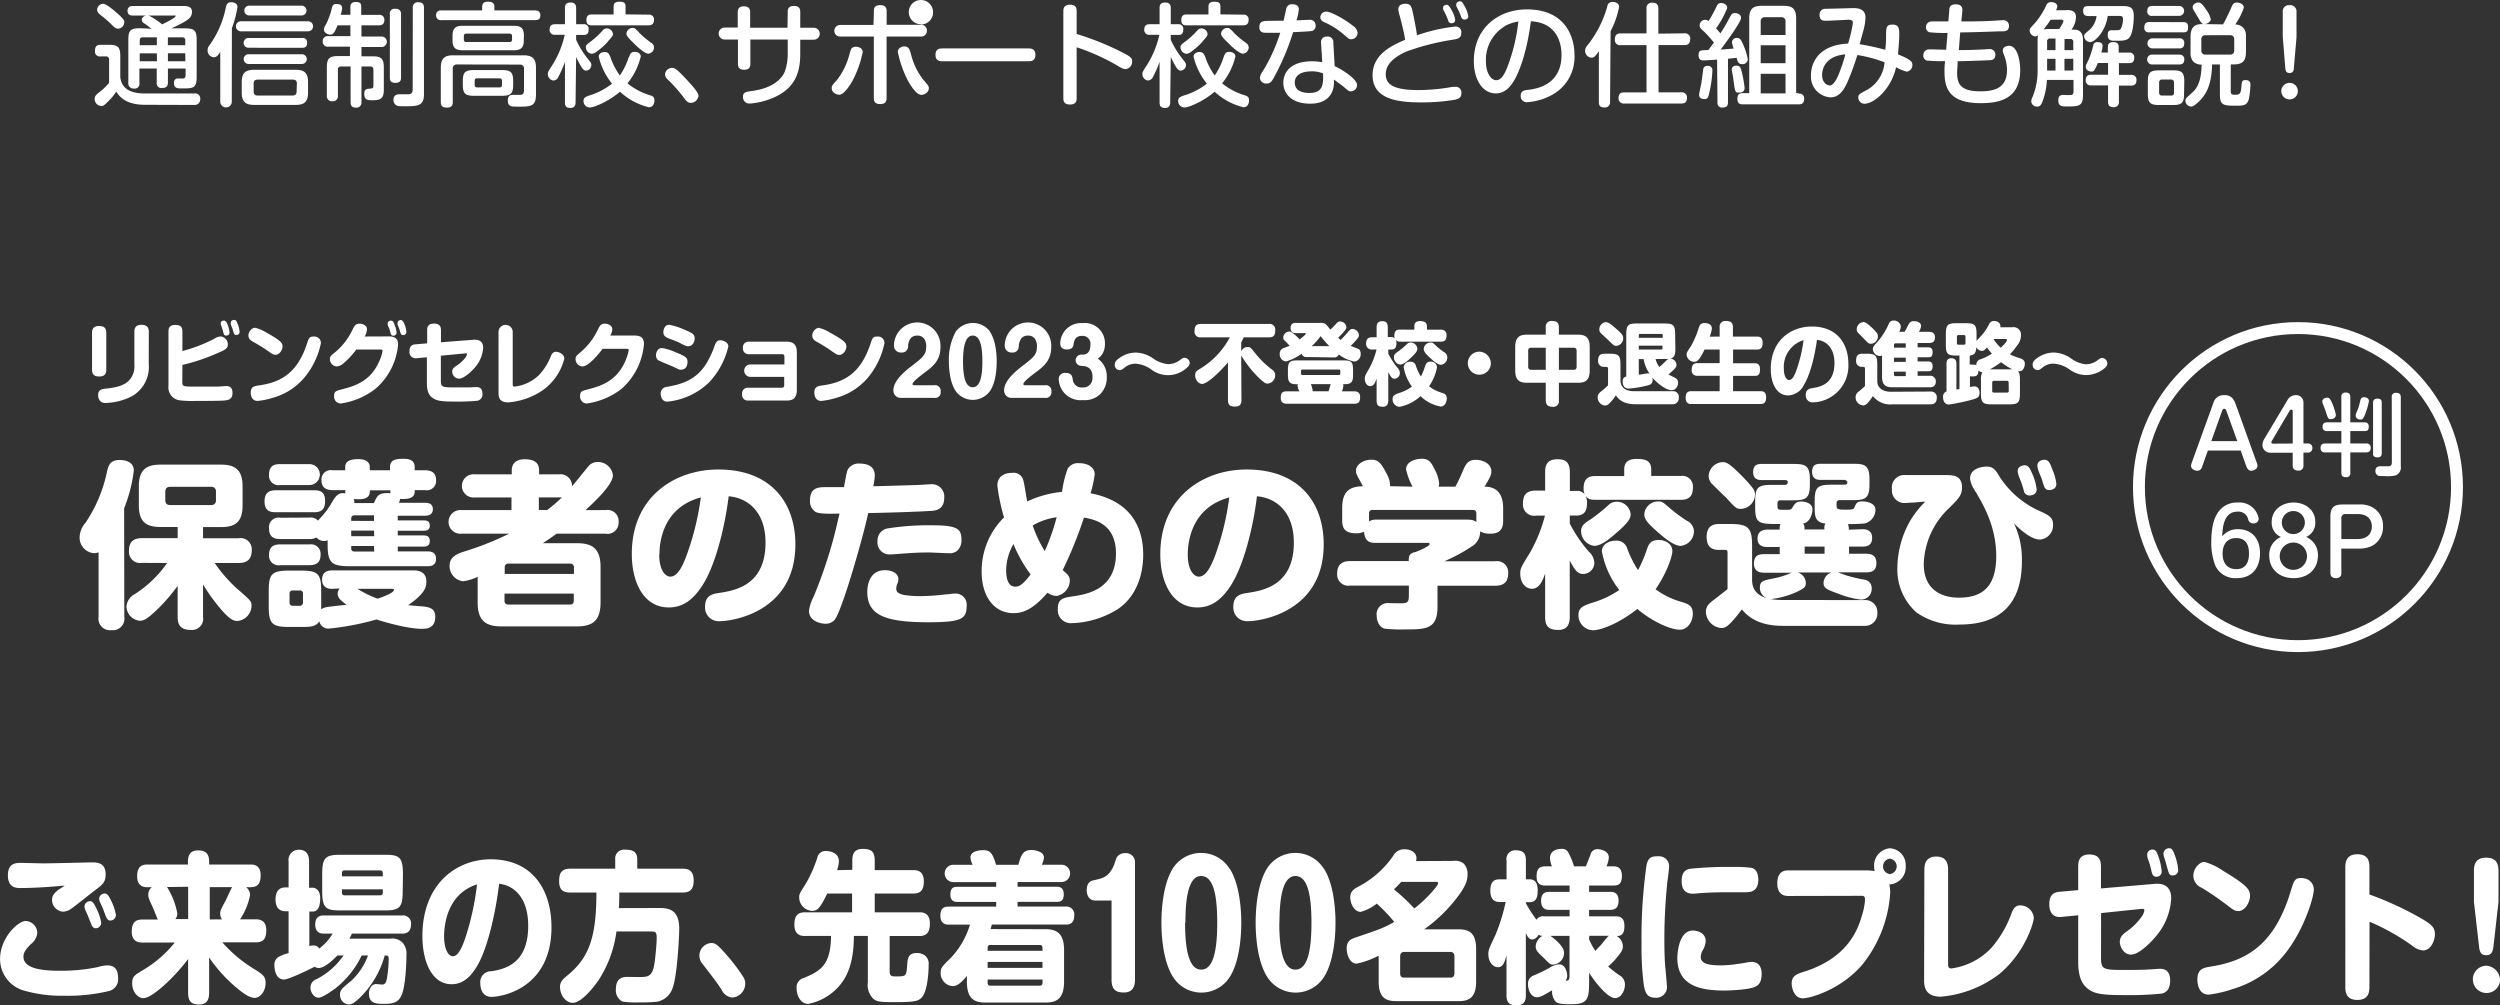 <svg id="レイヤー_1" data-name="レイヤー 1" xmlns="http://www.w3.org/2000/svg" viewBox="0 0 447.08 179.75"><rect x="0" y="0" width="447.08" height="179.75" fill="#333333" stroke="none"/><defs><style>.cls-1{fill:#fff;}.cls-2{fill:none;stroke:#fff;stroke-miterlimit:10;stroke-width:2.13px;}</style></defs><path class="cls-1" d="M35,31.78c-2.66,0-4.28-.88-5.14-2.38A8.1,8.1,0,0,1,28.58,31c-.74.76-1,1-1.4,1A1.26,1.26,0,0,1,26,30.72c0-.5.3-.78.8-1.16a11.45,11.45,0,0,0,1.78-1.7v-4.1a.55.55,0,0,0-.43-.63H27.06a.87.87,0,0,1-1-.71.71.71,0,0,1,0-.29c0-.76.3-1.08,1-1.08h1.46c1.7,0,2.06.44,2.06,2.06v3.76c.14.82.46,2.88,4.3,2.88h9a.91.91,0,0,1,1,.79.74.74,0,0,1,0,.21,1,1,0,0,1-.94,1.06h-.06Zm-7.5-18.06c.62,0,1.84,1.1,2.52,1.68a8.55,8.55,0,0,1,1.16,1.17.83.83,0,0,1,.12.44,1.19,1.19,0,0,1-1.06,1.16c-.46,0-.74-.24-1.2-.72a19.07,19.07,0,0,0-1.72-1.52c-.42-.32-.88-.68-.88-1.12A1.11,1.11,0,0,1,27.52,13.72Zm8.68,4.46c-.58-.44-1.1-.82-1.3-.94a.81.81,0,0,1-.46-.7s0-.5.72-.72H32.78c-.38,0-.9-.1-.9-.86a.81.81,0,0,1,.73-.85H41.8c.54,0,1.6,0,1.6,1s-.38,1.5-3.68,3h2.46c1.66,0,2.06.42,2.06,2v6.74c0,2-.72,2-2.52,2-.94,0-1.54,0-1.54-1a.71.71,0,0,1,.5-.76,8.34,8.34,0,0,1,1,0c.2,0,.58,0,.58-.6v-1.2H39.1v2.48c0,.76-.38,1-1,1a.83.83,0,0,1-1-.69h0a.81.81,0,0,1,0-.31V25.29h-3.1v2.58a.85.85,0,0,1-.67,1h0a.81.81,0,0,1-.31,0,.91.91,0,0,1-1-.79h0a.61.61,0,0,1,0-.19v-7.8c0-1.7.5-2,2.12-2Zm.94,2.94v-1.4H34.6c-.44,0-.54.26-.54.56v.84Zm0,1.46H34.06V24h3.08Zm-1.46-6.76a12.29,12.29,0,0,1,2.4,1.58c.44-.2,2.4-1.18,2.4-1.44s-.16-.14-.28-.14Zm3.42,5.3h3.12v-.84a.49.49,0,0,0-.41-.56H39.1Zm3.12,1.45H39.1V24h3.12Z" transform="translate(-9.07 -13.04)"/><path class="cls-1" d="M50.52,31.22a1,1,0,1,1-2.06,0V22.34c-.44.64-.68.94-1.16.94A1.19,1.19,0,0,1,46.2,22a1.29,1.29,0,0,1,.34-.88,17.21,17.21,0,0,0,2.9-6.68c.14-.56.26-1,1-1,.32,0,1.1.14,1.1.86a19.68,19.68,0,0,1-1,3.78Zm1.64-12.58a.9.9,0,1,1,0-1.8h12a.9.9,0,0,1,0,1.8Zm12,10.94c0,1.66-.64,2.22-2.22,2.22H54.52c-1.56,0-2.22-.56-2.22-2.22V27.74c0-1.66.66-2.22,2.22-2.22h7.42c1.5,0,2.22.5,2.22,2.22Zm-10.64-8a.86.86,0,0,1-.88-.86h0a.87.87,0,0,1,.85-.89h9.59a.79.79,0,0,1,.91.64,1,1,0,0,1,0,.24c0,.82-.54.88-.92.88Zm0,2.9a.87.87,0,1,1,0-1.74h9.54a.87.87,0,0,1,0,1.74Zm.12-8.68a.86.86,0,0,1-.88-.86h0a.87.87,0,0,1,.85-.89H63a.88.88,0,1,1,0,1.76ZM62.16,28c0-.38-.12-.72-.72-.72H55.13c-.58,0-.7.34-.7.72v1.4c0,.46.2.72.7.72h6.26c.58,0,.72-.32.72-.72Z" transform="translate(-9.07 -13.04)"/><path class="cls-1" d="M71.73,15.68V14.34c0-.26,0-.94.94-.94s1,.36,1,.94V15.7h3.14a.88.88,0,0,1,1,.74h0v.13c0,.72-.34,1-1,1h-3.1v2h3.6a.94.94,0,0,1,0,1.88h-3.6v1.66h1.92c1.64,0,2.08.38,2.08,2.08v3.94c0,1.56-.64,1.84-2,1.84-.82,0-1.5,0-1.5-1.16,0-.6.18-.86.8-.9s.84-.06.84-.56V25.49a.51.51,0,0,0-.43-.56H73.71v6.36a.9.9,0,0,1-.75,1h-.19c-.68,0-1-.24-1-1V24.93H70.06a.51.51,0,0,0-.56.43.29.29,0,0,0,0,.13v4.66a.9.9,0,0,1-.77,1h-.21a.91.91,0,0,1-1-.81.61.61,0,0,1,0-.19v-5c0-1.66.4-2.08,2.06-2.08h2.07V21.39H67.78a.91.91,0,0,1-1-.79v-.15a.88.88,0,0,1,.79-.95h4.16V17.57H69.42c-.6,1.6-.9,1.66-1.32,1.66s-1.1-.34-1.1-.88c0-.24,0-.32.42-1.06a12.79,12.79,0,0,0,1-2.82c.1-.42.24-.72.84-.72s1,.2,1,.76A6.84,6.84,0,0,1,70,15.69Zm9.06,11.26c0,.24,0,.92-1,.92s-1-.62-1-.92V15.62a.84.84,0,0,1,.64-1,1.09,1.09,0,0,1,.36,0,.88.88,0,0,1,1,.74,1.13,1.13,0,0,1,0,.26Zm2.1-12.5a.9.9,0,0,1,.76-1h.24c.88,0,1,.52,1,1v15.5c0,2.1-1.24,2.1-3.42,2.1-1,0-1.22,0-1.48-.14a1.09,1.09,0,0,1-.56-1c0-1,.82-1,1.16-1h1.52c.4,0,.76-.16.76-.88Z" transform="translate(-9.07 -13.04)"/><path class="cls-1" d="M104.7,14.9c.34,0,1,.06,1,.86s-.46.88-1,.88H88.06a.85.85,0,0,1-1-.69.49.49,0,0,1,0-.17c0-.86.66-.88,1-.88H95.3v-.66c0-.36.1-.9,1-.9s1.18.34,1.18.88v.68ZM90.84,24.57a.7.7,0,0,0-.8.58h0a.74.74,0,0,0,0,.21v5.92c0,.44-.08,1-1,1-.72,0-1.14-.18-1.14-1V25.17c0-1.7.68-2.24,2.22-2.24h12.56c1.54,0,2.24.54,2.24,2.24v4.72c0,2.24-.9,2.24-3.5,2.22-.84,0-1.54,0-1.54-1.1,0-.6.24-1,.88-1h1.34c.4,0,.68-.22.68-.8V25.39a.7.7,0,0,0-.58-.8H102Zm11.9-4.3c0,1.16-.4,1.76-1.76,1.76H91.72C90.46,22,90,21.51,90,20.27v-.88c0-1.26.54-1.74,1.76-1.74H101c1.3,0,1.76.52,1.76,1.74Zm-1.9,7.9c0,1.56-.38,2-2,2h-5c-1.58,0-2-.38-2-2v-.6c0-1.54.34-2,2-2h5c1.58,0,2,.4,2,2Zm-.2-8.66c0-.28-.12-.46-.44-.46H92.46c-.32,0-.44.18-.44.46v.6a.39.39,0,0,0,.33.44h7.85a.39.39,0,0,0,.44-.33Zm-1.8,8c0-.3-.14-.46-.44-.46h-4c-.38,0-.44.24-.44.46v.7c0,.28.12.46.44.46h4c.26,0,.44-.12.44-.46Z" transform="translate(-9.07 -13.04)"/><path class="cls-1" d="M112,31.34c0,.34-.06,1-.9,1-.68,0-1-.22-1-1V24.1a19,19,0,0,1-1.18,2.7,1,1,0,0,1-.88.64,1.15,1.15,0,0,1-1-1.14c0-.36,0-.38.88-1.74a16.88,16.88,0,0,0,2.14-5.3h-1.7a.88.88,0,0,1-1-.72h0a.49.49,0,0,1,0-.17c0-.74.34-1,1-1h1.74V14.49c0-.48.1-1,1-1,.66,0,1,.28,1,1v2.88h1.32a.83.83,0,0,1,.92.69.89.89,0,0,1,0,.23c0,.78-.3,1-.92,1h-1.32v.86a16,16,0,0,0,1.92,3.2c.8,1,.8,1,.8,1.32a1,1,0,0,1-.92,1c-.36,0-.6-.18-1.12-1.1-.28-.52-.52-1-.68-1.32Zm9.56-8.1c.2-.54.34-.92,1-.92s1.1.34,1.1.82a11.91,11.91,0,0,1-2.38,4.8,11.53,11.53,0,0,0,3.92,2.1c.58.16.9.34.9.92s-.24,1.26-1,1.26a11.61,11.61,0,0,1-5.16-2.78c-1.9,1.66-4.56,2.82-5.4,2.82a1.14,1.14,0,0,1-1.12-1.16h0c0-.58.34-.74,1.08-1A12.14,12.14,0,0,0,118.52,28a12.32,12.32,0,0,1-2.38-4.82c0-.6.62-.84,1.06-.84.62,0,.8.38,1,.82a12.54,12.54,0,0,0,1.72,3.38,12.75,12.75,0,0,0,1.6-3.3Zm-3.74-2.8a12.2,12.2,0,0,1-2,1.8,1.62,1.62,0,0,1-.92.42,1.19,1.19,0,0,1-1.06-1.14c0-.4.12-.5,1.08-1.22a14.25,14.25,0,0,0,1.88-1.76,1,1,0,0,1,.78-.42,1.12,1.12,0,0,1,1.1.94c0,.28,0,.42-.86,1.34Zm7.2-4.78a.87.87,0,0,1,1,.7h0a.74.74,0,0,1,0,.21c0,.7-.32,1-1,1H114.86c-.28,0-.92,0-.92-.94s.58-1,.92-1h3.94v-1.4c0-.5.22-.88,1-.88s1.14.14,1.14.88v1.38Zm-1.68,3.2a17.93,17.93,0,0,0,2.22,1.86,1,1,0,0,1,.48.8,1.15,1.15,0,0,1-1,1.12c-.68,0-2-1.22-2.64-1.88-1.28-1.22-1.3-1.46-1.3-1.72a1.09,1.09,0,0,1,1.14-1c.32,0,.42.08,1.1.78Z" transform="translate(-9.07 -13.04)"/><path class="cls-1" d="M132.64,31.44c-.62,0-.92-.44-1.24-.88a26.75,26.75,0,0,0-3-3.38,1.19,1.19,0,0,1-.4-.86,1.26,1.26,0,0,1,1.24-1.14c.44,0,.74,0,3.14,2.66.56.62,1.6,1.76,1.6,2.32A1.42,1.42,0,0,1,132.64,31.44Z" transform="translate(-9.07 -13.04)"/><path class="cls-1" d="M149.94,15.16c0-.44.1-1.06,1.1-1.06.78,0,1.14.32,1.14,1.06V18h2.42a1.07,1.07,0,0,1,0,2.14h-2.42v2.52c0,3-.72,5.92-4.38,7.66a13,13,0,0,1-4.66,1.24,1.14,1.14,0,0,1-1.2-1.1h0v-.11c0-.82.46-.88,1.86-1.08,3.08-.44,4.92-1.84,5.6-3.38a9.36,9.36,0,0,0,.54-3.32V20.11h-6.68v4.34c0,.52-.16,1.06-1.1,1.06-.7,0-1.12-.24-1.12-1.06V20.11h-2.38a1.07,1.07,0,1,1,0-2.14H141V15.25c0-.38.06-1.08,1.1-1.08.88,0,1.12.46,1.12,1.08V18h6.68Z" transform="translate(-9.07 -13.04)"/><path class="cls-1" d="M163.35,22.34a18.93,18.93,0,0,1-1.78,5.06c-.24.42-1.44,2.58-2.42,2.58-.52,0-1.34-.4-1.34-1.16,0-.38,0-.44.92-1.46A12.43,12.43,0,0,0,160.91,23c.26-.88.3-1.16.52-1.38a1.2,1.2,0,0,1,.94-.2C162.87,21.5,163.35,21.78,163.35,22.34Zm2-7.3c0-.4,0-1.08,1.12-1.08.92,0,1.16.44,1.16,1.08v2.44h6.06a1,1,0,0,1,1.13.85v.15a1,1,0,0,1-.9,1.09h-6.3v11c0,.42-.06,1.08-1.14,1.08-.88,0-1.14-.4-1.14-1.08v-11h-6a1,1,0,0,1-1.06-.94v-.06h0a1.05,1.05,0,0,1,1-1.07h6Zm6.56,7.34a11.93,11.93,0,0,0,2.34,5c.88,1,.92,1.08.92,1.46,0,.76-.84,1.16-1.34,1.16-.86,0-1.9-1.62-2.46-2.66a19.65,19.65,0,0,1-1.74-5c0-.64.5-.88,1-1,.94-.06,1.1.54,1.24,1.06Zm1.86-5a2.17,2.17,0,1,1,2.16-2.18h0a2.16,2.16,0,0,1-2.1,2.22h-.1Zm0-3.24a.76.76,0,0,1,.8-.74.78.78,0,0,1,.74.8.77.77,0,0,1-.8.74.78.78,0,0,1-.74-.74Z" transform="translate(-9.07 -13.04)"/><path class="cls-1" d="M177.62,24c-.36,0-1.26,0-1.26-1.14s.8-1.16,1.26-1.16H193c.36,0,1.24,0,1.24,1.14S193.4,24,193,24Z" transform="translate(-9.07 -13.04)"/><path class="cls-1" d="M201.61,30.57c0,.38,0,1.16-1.18,1.16s-1.2-.74-1.2-1.16V15.06c0-.34,0-1.18,1.18-1.18s1.2.74,1.2,1.18v4.06a48.82,48.82,0,0,1,8.06,3.24c1.64.82,1.86,1.08,1.86,1.66a1.31,1.31,0,0,1-1.18,1.38c-.4,0-.74-.2-1.82-.84a36.67,36.67,0,0,0-4.08-2c-.93-.4-1.88-.75-2.84-1.06Z" transform="translate(-9.07 -13.04)"/><path class="cls-1" d="M218.34,31.34c0,.34-.06,1-.9,1-.68,0-1-.22-1-1V24.1a19,19,0,0,1-1.18,2.7,1.07,1.07,0,0,1-.89.64,1.15,1.15,0,0,1-1-1.14c0-.36,0-.38.88-1.74a16.9,16.9,0,0,0,2.15-5.3h-1.7a.88.88,0,0,1-1-.72h0a.49.49,0,0,1,0-.17c0-.74.34-1,1-1h1.74V14.49c0-.48.1-1,1-1,.66,0,1,.28,1,1v2.88h1.32a.83.83,0,0,1,.92.69.89.89,0,0,1,0,.23c0,.78-.3,1-.92,1h-1.32v.86a16,16,0,0,0,1.92,3.2c.8,1,.8,1,.8,1.32a1,1,0,0,1-.92,1c-.36,0-.6-.18-1.12-1.1-.28-.52-.52-1-.68-1.32Zm9.56-8.1c.2-.54.34-.92,1-.92s1.1.34,1.1.82a11.91,11.91,0,0,1-2.38,4.8,11.53,11.53,0,0,0,3.92,2.1c.58.16.9.34.9.92s-.24,1.26-1,1.26a11.61,11.61,0,0,1-5.16-2.78c-1.9,1.66-4.56,2.82-5.4,2.82a1.14,1.14,0,0,1-1.12-1.16h0c0-.58.34-.74,1.08-1A12.14,12.14,0,0,0,224.9,28a12.32,12.32,0,0,1-2.38-4.82c0-.6.62-.84,1.06-.84.62,0,.8.38,1,.82a12.54,12.54,0,0,0,1.72,3.38,12.75,12.75,0,0,0,1.6-3.3Zm-3.74-2.8a12.2,12.2,0,0,1-2,1.8,1.62,1.62,0,0,1-.92.42,1.19,1.19,0,0,1-1.06-1.14c0-.4.12-.5,1.08-1.22a14.25,14.25,0,0,0,1.88-1.76,1,1,0,0,1,.78-.42,1.12,1.12,0,0,1,1.1.94c0,.28,0,.42-.86,1.34Zm7.2-4.78a.87.87,0,0,1,1,.7h0a.74.74,0,0,1,0,.21c0,.7-.32,1-1,1H221.24c-.28,0-.92,0-.92-.94s.58-1,.92-1h3.94v-1.4c0-.5.22-.88,1-.88s1.14.14,1.14.88v1.38Zm-1.68,3.2a17.93,17.93,0,0,0,2.22,1.86,1,1,0,0,1,.48.8,1.15,1.15,0,0,1-1,1.12c-.68,0-2-1.22-2.64-1.88-1.28-1.22-1.3-1.46-1.3-1.72a1.09,1.09,0,0,1,1.14-1c.32,0,.42.08,1.1.78Z" transform="translate(-9.07 -13.04)"/><path class="cls-1" d="M236.78,27.1c-.34.6-.62.88-1.2.88a1.11,1.11,0,0,1-1.2-1h0a2.06,2.06,0,0,1,.44-1.08,30.56,30.56,0,0,0,3.2-7h-2.56c-.38,0-1.18,0-1.18-1s.62-1,.84-1.08,3.1-.06,3.5-.08c.08-.32.4-1.8.46-2.08a1,1,0,0,1,1.06-.86c.2,0,1.2,0,1.2.88a8.58,8.58,0,0,1-.42,2l2.32-.1a1,1,0,0,1,1.1.89h0v.1a.93.93,0,0,1-.58,1c-.24.08-2.92.2-3.44.22A44.09,44.09,0,0,1,236.78,27.1Zm8.54-6.36a1,1,0,0,1,.8-1.16h.26a1,1,0,0,1,1.13.85.89.89,0,0,1,0,.23l.24,4.2c1.58.74,4,2.36,4,3.38a1.12,1.12,0,0,1-1.1,1.14h0c-.36,0-.46-.1-1.36-.88,0,0-1.12-.84-1.68-1.24a4.76,4.76,0,0,1-.3,2.18c-.94,2.14-3.32,2.14-3.94,2.14-3.54,0-4.8-2-4.8-3.72s1.1-3.86,5.18-3.86a11.89,11.89,0,0,1,1.78.16Zm-1.7,5.06c-1.62,0-3,.56-3,2,0,1.86,2.12,1.86,2.66,1.86,2.46,0,2.44-1.68,2.4-3.48a5,5,0,0,0-2.06-.38ZM251,17.64a1.82,1.82,0,0,1,.86,1.3,1.18,1.18,0,0,1-1.14,1.12c-.38,0-.52-.14-1.1-.64A14.23,14.23,0,0,0,245.88,17a1,1,0,0,1-.7-.88,1.06,1.06,0,0,1,1.11-1h0c.72,0,3.12,1.24,4.74,2.54Z" transform="translate(-9.07 -13.04)"/><path class="cls-1" d="M269.21,17.8a1,1,0,0,1,1.18.78h0a1.15,1.15,0,0,1,0,.37c0,1-.74,1.06-1.7,1.22a43.08,43.08,0,0,0-8.14,2.1c-1.84.82-3.66,2.1-3.66,4,0,1.68,1,2.88,5.88,2.88a35.46,35.46,0,0,0,6.08-.58h.44a1,1,0,0,1,1.12.86,1.31,1.31,0,0,1,0,.28c0,.86-.54,1-1.12,1.16a35.14,35.14,0,0,1-6.14.48c-4.1,0-8.62-.56-8.62-4.86,0-3.8,3.54-5.34,5.82-6.34-.18-1.4-.92-4.1-.94-4.2a5.86,5.86,0,0,1-.28-1.24c0-.86.84-1,1.24-1,1,0,1.14.48,1.42,1.86.18.86.6,3,.68,3.78A30.53,30.53,0,0,1,269.21,17.8Zm-2-3a.64.64,0,0,1-.08-.36c0-.4.42-.54.66-.54s.46.18.9,1a4.9,4.9,0,0,1,.62,1.7c0,.6-.62.6-.68.6a.58.58,0,0,1-.52-.32c0-.06-.34-.9-.42-1.08s-.44-.88-.5-1Zm2.28-.64a.76.76,0,0,1,0-.3c0-.46.5-.58.66-.58.34,0,.4.1.84.86a5.62,5.62,0,0,1,.66,1.78c0,.62-.64.62-.7.62a.65.65,0,0,1-.56-.42c-.12-.34-.26-.7-.38-1a7.71,7.71,0,0,1-.49-1Z" transform="translate(-9.07 -13.04)"/><path class="cls-1" d="M279.9,27.34c-.8,1.38-1.8,2.4-3.34,2.4-2.38,0-3.92-2.48-3.92-5.78,0-5.88,4.34-9.24,9.5-9.24,6.66,0,8.5,4.66,8.5,8.16a7.69,7.69,0,0,1-4,7.12,10.78,10.78,0,0,1-4.46,1.32,1.08,1.08,0,0,1-1.16-1v-.15c0-.88.62-1,1.44-1.08,1.5-.2,5.86-.9,5.86-6.24,0-2.64-1.22-5.8-5.48-6C282.06,22.88,280.62,26.08,279.9,27.34Zm-1.74-9.6A7,7,0,0,0,274.8,24c0,2.14.94,3.38,1.84,3.38s1.5-1,2.1-2.64a32.15,32.15,0,0,0,1.86-7.86,8.08,8.08,0,0,0-2.44.82Z" transform="translate(-9.07 -13.04)"/><path class="cls-1" d="M297,31.26a.91.91,0,0,1-.81,1H296c-1,0-1-.62-1-1V22.2c-.66.94-.9,1.16-1.34,1.16a1.23,1.23,0,0,1-1.12-1.26,1.36,1.36,0,0,1,.36-.88,19.77,19.77,0,0,0,3.6-7,.89.89,0,0,1,.93-.83h.07c.52,0,1.12.26,1.12.88a15.56,15.56,0,0,1-1.52,4.34ZM310.33,19a.91.91,0,0,1,1,.81.61.61,0,0,1,0,.19c0,.9-.46,1.1-1,1.1h-4.66v8.45h4.08a.92.92,0,0,1,1,.74,1.13,1.13,0,0,1,0,.26c0,.92-.56,1-1.06,1H299.52a.91.91,0,0,1-1-.79h0a.61.61,0,0,1,0-.19c0-1,.64-1,1-1h4V21.11h-4.61a.92.92,0,0,1-1.05-.76,1,1,0,0,1,0-.24c0-.94.5-1.1,1.06-1.1h4.6V14.57a.93.93,0,0,1,.79-1.05h.21c.88,0,1.12.4,1.12,1.06v4.48Z" transform="translate(-9.07 -13.04)"/><path class="cls-1" d="M316.14,23.7c-1.48.12-2.35.14-2.43.14-.31,0-.88,0-.88-.94s.37-.84,1.75-.92c.32-.42.7-.94,1-1.32a21.32,21.32,0,0,0-1.74-1.94c-.61-.54-.82-.72-.82-1.14a1,1,0,0,1,1-1,.89.89,0,0,1,.6.24c.52-.84,1.08-1.9,1.24-2.24.36-.76.48-1,1-1s1.1.32,1.1.88a17.32,17.32,0,0,1-2,3.66c.4.44.44.48.78.88.84-1.28,1.44-2.42,1.72-2.94s.4-.68.86-.68,1.1.2,1.1.9-2.7,4.38-3.64,5.62c1.06-.06,1.18-.08,2.32-.18a5.63,5.63,0,0,1-.3-1.14.84.84,0,0,1,.89-.76h0c.44,0,.66.24.88.7a11.39,11.39,0,0,1,1.06,3.12.91.91,0,0,1-.95.87h-.05c-.68,0-.82-.46-1-1.14-1.12.14-1.24.16-1.54.18v7.8c0,.64-.28.92-1,.92a.78.78,0,0,1-.88-.67h0a.81.81,0,0,1,0-.22ZM312.93,30c0-.34.36-1.82.4-2.12.11-.82.33-2.36.34-2.52a.7.7,0,0,1,.77-.54.78.78,0,0,1,.86.67h0v.17a20.75,20.75,0,0,1-.47,3.6c-.25,1.16-.35,1.5-.87,1.5S312.93,30.64,312.93,30Zm6.67-5.22c.64,0,.78.4.92,1a19.06,19.06,0,0,1,.54,3c0,.82-.78.82-1,.82-.68,0-.68,0-1-2.28,0-.28-.3-1.74-.3-1.82s0-.72.84-.72Zm11.3,5a.81.81,0,0,1,.81.79.29.29,0,0,1,0,.13c0,1-.66,1-1,1h-10c-.28,0-.94,0-.94-1s.64-1,.94-1h1.18V16.36c0-1.76.68-2.28,2.28-2.28H328c1.58,0,2.28.48,2.28,2.28v13.3ZM328.38,19.3V16.9a.7.7,0,0,0-.59-.78.61.61,0,0,0-.19,0h-2.88a.71.71,0,0,0-.78.61.49.49,0,0,0,0,.17v2.4Zm0,1.84h-4.44v3.2h4.44Zm0,5.1h-4.44v3.5h4.44Z" transform="translate(-9.07 -13.04)"/><path class="cls-1" d="M346.36,19.64c0-1.64,0-2.2,1.12-2.2s1.24.58,1.24,1.8c0,1-.14,2.52-.23,3.52,2.28.92,2.58,1.32,2.58,1.9a1.21,1.21,0,0,1-1,1.2,7.88,7.88,0,0,1-1.92-.8c-.86,3.9-3.92,6.54-5.68,6.54a1.14,1.14,0,0,1-1.08-1.12c0-.54.16-.62,1.7-1.44a6.21,6.21,0,0,0,3-4.86,24.73,24.73,0,0,0-4.86-1.3,48.65,48.65,0,0,1-1.71,4.69c-.86,2-1.8,2.88-3.08,2.88a3.7,3.7,0,0,1-3.51-3.88v-.12c0-.48,0-5.28,6.64-5.62a26.94,26.94,0,0,0,.86-3.68c0-.36-.18-.58-.78-.58-.12,0-3.32.18-3.94.18s-1.24,0-1.24-1.06a1,1,0,0,1,.91-1.08h.14c.82,0,4.6-.12,5.08-.12,1.22,0,2.08.46,2.08,1.68a8.87,8.87,0,0,1-.24,1.78c-.1.48-.7,2.54-.8,3a40.23,40.23,0,0,1,4.58,1A19.89,19.89,0,0,0,346.36,19.64Zm-11.44,6.8c0,1.38.86,1.88,1.38,1.88s1.08-.72,1.64-2.12a29.48,29.48,0,0,0,1.14-3.44c-3.56.3-4.16,2.58-4.16,3.68Z" transform="translate(-9.07 -13.04)"/><path class="cls-1" d="M359.37,22c1.74,0,3-.06,4-.1.22,0,1.24-.08,1.44-.08a1,1,0,0,1,1.1.89h0v.1c0,1-.8,1-1.16,1-2,.1-5.34.18-5.58.18,0,.48-.1,1.58-.1,2,0,1.88.4,3.38,4.16,3.38,2.78,0,4.76-.74,4.76-3.86a7.54,7.54,0,0,0-.46-2.44c-.28-.7-.3-.76-.3-1,0-.62.68-.84,1.12-.84,1.58,0,2,2.9,2,4.34,0,5.24-3.84,5.92-7.08,5.92-5.68,0-6.46-2.74-6.46-5.62a13.44,13.44,0,0,1,.1-1.9,27.58,27.58,0,0,1-3.28-.1.9.9,0,0,1-.6-1,1,1,0,0,1,1-1h.13c.82,0,2.12.06,2.94.06l.26-3a25,25,0,0,1-3.24-.12.9.9,0,0,1-.62-.94,1,1,0,0,1,1-1h3l.16-1.92c0-.52.1-1.14,1.16-1.14.64,0,1.28.24,1.18,1.2l-.18,1.86c1.88,0,3.78,0,5.66-.12.28,0,1.52-.1,1.76-.1a1,1,0,0,1,1.1.89h0v.1c0,1-.72,1-1.36,1s-3.92.16-7.36.2Z" transform="translate(-9.07 -13.04)"/><path class="cls-1" d="M378.52,14.86a2.47,2.47,0,0,1,1.14.12,1.12,1.12,0,0,1,.66,1.1,4,4,0,0,1-.8,2.26H380c1.58,0,1.58,1.44,1.58,2V30c0,2.06-.72,2.08-3,2.08-.66,0-1.42,0-1.42-1.06s.62-1,1.08-1a8.83,8.83,0,0,0,1.26,0c.22-.06.38-.2.38-.62V27.34h-4.76a12.46,12.46,0,0,1-.6,3.32c-.38,1.18-.6,1.44-1.14,1.44a1,1,0,0,1-1.06-.93h0a1.91,1.91,0,0,1,.24-.8,12.42,12.42,0,0,0,.9-5v-5a4.82,4.82,0,0,1,.08-1,.92.92,0,0,1-.5.18,1.08,1.08,0,0,1-1-1.06c0-.32,0-.32,1.06-1.46A13.69,13.69,0,0,0,375,14a.87.87,0,0,1,.88-.58c.68,0,1.1.36,1.1.74a2.61,2.61,0,0,1-.22.72Zm-2.74,1.71a15.4,15.4,0,0,1-1.26,1.74,5.55,5.55,0,0,1,1-.08h1.78a5.22,5.22,0,0,0,.78-1.38c0-.3-.34-.3-.48-.3Zm.88,5.44V19.93h-.94a.49.49,0,0,0-.56.41h0a.38.38,0,0,0,0,.15V22Zm0,1.54h-1.5v2.1h1.5Zm1.6-1.54h1.58V20.57a.51.51,0,0,0-.43-.56h-1.13Zm1.58,1.54h-1.58v2.1h1.58Zm2.68-7.64c-.38,0-.92-.12-.92-.84s.2-.94.92-.94h6.14c1.28,0,2,.2,2,1.74,0,1-.14,3.06-.76,3.86-.48.6-1.26.6-2.58.6-.6,0-1.32,0-1.32-1s.54-.88,1-.88c1,0,1.14,0,1.34-.26a3.76,3.76,0,0,0,.38-1.78c0-.52-.34-.52-.72-.52h-2c-.4,2.84-2.32,4.68-3.16,4.68a1.12,1.12,0,0,1-1.06-1c0-.36,0-.4,1-1.22A4,4,0,0,0,384,15.91Zm3.5,6.54v-1c0-.46.2-.88.94-.88s1,.3,1,.88v1h1.86a.83.83,0,0,1,.92.69v.19c0,.7-.26,1-.92,1H388v2.1h2.14a.88.88,0,0,1,1,.73v.19c0,.68-.28,1-1,1H388v2.86a.9.9,0,0,1-.75,1H387c-.78,0-.94-.48-.94-1v-2.9h-3a.88.88,0,0,1-1-.74h0v-.17c0-.7.32-1,1-1h3V24.31h-1.82c-.6,1.4-.76,1.54-1.16,1.54,0,0-1-.06-1-.84,0-.24,0-.32.46-1.2a15.84,15.84,0,0,0,.86-2.6.68.68,0,0,1,.71-.64h.05c.2,0,.92,0,.92.7a6.59,6.59,0,0,1-.22,1.16Z" transform="translate(-9.07 -13.04)"/><path class="cls-1" d="M399.45,17c.38,0,.92,0,.92.9s-.38.92-.92.92h-6a.78.78,0,0,1-.91-.62h0a.81.81,0,0,1,0-.22c0-.78.36-1,.92-1Zm-.68-2.9a.89.89,0,0,1,0,1.78H394a.8.8,0,0,1-.93-.64,1,1,0,0,1,0-.24c0-.84.58-.9.94-.9Zm0,5.8a.79.79,0,0,1,.91.64,1,1,0,0,1,0,.24c0,.86-.54.92-.92.92H394a.9.9,0,1,1,0-1.8Zm0,2.92a.8.8,0,0,1,.92.66h0a.74.74,0,0,1,0,.21c0,.88-.66.88-1,.88H394a.88.88,0,0,1-.95-.82.89.89,0,0,1,.71-.94h5Zm.88,7c0,1.54-.36,2-1.94,2h-2.54c-1.56,0-2-.4-2-2v-2.2c0-1.58.4-2,2-2h2.52c1.56,0,2,.36,2,2Zm-1.8-2a.51.51,0,0,0-.45-.56h-1.65a.51.51,0,0,0-.56.43.29.29,0,0,0,0,.13v1.75a.49.49,0,0,0,.41.56h1.69a.48.48,0,0,0,.56-.38h0a.38.38,0,0,0,0-.15Zm8.77-10.42c.36-.66.72-1.3,1.34-2.7.4-.94.52-1.2,1.14-1.2s1.24.34,1.24.92a12,12,0,0,1-1.54,3,1.87,1.87,0,0,1,1.92,1.8h0a2.16,2.16,0,0,1,0,.36v2.76c0,1.72-.72,2.22-2.24,2.22H408v4.8c0,.58.26.62.78.62,1,0,1-.3,1.14-1.62.06-.64.08-1,.7-1,.9,0,.9.6.9.84a16.73,16.73,0,0,1-.28,2.54c-.3,1.12-.94,1.2-2.08,1.2-2.5,0-3.1,0-3.1-2.08V24.57h-1.4c-.08,3.76-1.14,5.5-2.41,6.68-.9.84-1.14.84-1.36.84a1.06,1.06,0,0,1-1-1,.78.78,0,0,1,.22-.58l1.1-1c1.37-1.24,1.54-3.36,1.58-4.92a2,2,0,0,1-1.58-.64,2.46,2.46,0,0,1-.4-1.58v-2.8c0-1.74.86-2.22,2-2.22h.29c-.33-.12-.49-.38-.92-1.14-.15-.24-.79-1.28-.89-1.5a.65.65,0,0,1-.1-.36c0-.58.64-.86,1-.86s.65.1,1.49,1.4a3.94,3.94,0,0,1,.75,1.62c0,.38-.58.76-1,.84Zm-3.1,1.94a.69.69,0,0,0-.78.59h0a.61.61,0,0,0,0,.19V22a.7.7,0,0,0,.56.8h4.56c.54,0,.76-.3.76-.8V20.12c0-.52-.24-.78-.76-.78Z" transform="translate(-9.07 -13.04)"/><path class="cls-1" d="M420,29.34a1.48,1.48,0,1,1-1.48-1.48A1.48,1.48,0,0,1,420,29.34Zm-.72-4.08c0,.5-.24.84-.76.84s-.72-.3-.76-.84l-.46-5.64V15.14a1.09,1.09,0,0,1,1-1.18h.21a1.13,1.13,0,0,1,1.25,1h0v4.75Z" transform="translate(-9.07 -13.04)"/><path class="cls-1" d="M28.42,190.3a31.32,31.32,0,0,1-7.87.81,24.32,24.32,0,0,1-7-.87,5.87,5.87,0,0,1-4.47-5.66c0-3.91,3.28-6.84,4.57-6.84a2.18,2.18,0,0,1,2.09,2.17,3,3,0,0,1-1.18,2c-1.24,1.22-1.29,1.77-1.29,2.24,0,2.37,4.26,2.49,6.48,2.49A32.11,32.11,0,0,0,26.5,186a6.91,6.91,0,0,1,1.77-.32c1.36,0,1.91.85,1.91,2.15A2.18,2.18,0,0,1,28.42,190.3ZM12.63,171.85c-.51,0-2.15,0-2.15-2.24s1.44-2.26,2.38-2.26c.3,0,3.43.09,4.08.09,1.36,0,8.22-.18,8.58-.18,1.08,0,2.44.15,2.44,2.15,0,1.42-.5,1.8-2.17,3.05-.63.49-3.43,2.72-4,3.1a2.72,2.72,0,0,1-1.41.52,2.11,2.11,0,0,1-2-2.14c0-.7.35-1.14,1.11-1.77.18-.12,1-.61,1.13-.76C18.25,171.64,15.05,171.85,12.63,171.85Zm11.68,3.91a1.94,1.94,0,0,1-.13-.66,1,1,0,0,1,1-.9c.4,0,.68.32,1.13,1.3a8.93,8.93,0,0,1,.86,2.55,1,1,0,0,1-1,1c-.12,0-.45,0-.73-.61-.1-.23-.48-1.19-.55-1.39S24.41,175.94,24.31,175.76Zm2.59-1.5a2.26,2.26,0,0,1-.1-.53,1,1,0,0,1,1-.9c.43,0,.68.32,1.19,1.37a9.18,9.18,0,0,1,.81,2.46,1,1,0,0,1-1,1c-.13,0-.46,0-.74-.61-.1-.2-.45-1.16-.52-1.36S27,174.46,26.9,174.26Z" transform="translate(-9.07 -13.04)"/><path class="cls-1" d="M54.83,177.45c.45,0,1.86,0,1.86,1.94,0,1.54-.55,2.17-1.86,2.17h-6a24,24,0,0,0,5.45,4.62c1.76,1.1,2.29,1.42,2.29,2.67s-.8,2.64-2,2.64c-1,0-2.42-1.14-3.43-2a26.64,26.64,0,0,1-4.67-5.22v6.27c0,.75-.1,2.14-1.76,2.14-1.39,0-2-.52-2-2.14v-6c-2.42,3.25-6.41,7-8,7-1,0-2-1.13-2-2.64,0-1.21.35-1.45,2.07-2.46a20.92,20.92,0,0,0,5.55-4.85H34.5c-.43,0-1.87,0-1.87-1.94,0-1.62.68-2.17,1.87-2.17h2.8c-.18-.35-.81-2-1-2.38-.66-1.42-.71-1.57-.71-2.06a1.66,1.66,0,0,1,.63-1.34h-.78c-.43,0-1.84,0-1.84-1.94,0-1.54.61-2.12,1.84-2.12h7.24v-.52c0-1.28.53-2,1.79-2,1,0,2,.26,2,2v.52h7.37c.48,0,1.84,0,1.84,1.92,0,1.45-.48,2.14-1.84,2.14h-.76a1.78,1.78,0,0,1,.71,1.4A11.81,11.81,0,0,1,52,177.45Zm-15.89-5.78a13.32,13.32,0,0,1,1.84,4.73,1.56,1.56,0,0,1-.35,1h2.29v-5.78Zm9.86,5.78a1.47,1.47,0,0,1-.35-1c0-.58.1-.75,1-2.41.17-.35.9-2,1.13-2.35h-4v5.78Z" transform="translate(-9.07 -13.04)"/><path class="cls-1" d="M69.41,183.91c-.63.64-2.22,2.24-3.35,2.24a1.19,1.19,0,0,1-.71-.23s-4.52,2.29-5.5,2.29c-1.71,0-1.71-2.44-1.71-2.53a1.7,1.7,0,0,1,.63-1.45,8.09,8.09,0,0,1,1.91-.75V176H60.1c-1.54,0-1.76-1.33-1.76-2.06,0-1.24.45-2.2,1.76-2.2h.58v-4.64A1.82,1.82,0,0,1,62.5,165c1.69,0,1.84,1.34,1.84,2.15v4.64H65c.17,0,1.33.12,1.33,1.86,0,1-.15,2.4-1.33,2.4h-.61v6.18a2.23,2.23,0,0,1,.68-.11,1.13,1.13,0,0,1,1.09.55A9.1,9.1,0,0,0,68.55,180H67c-.35,0-1.56,0-1.56-1.63s1.18-1.62,1.56-1.62h14a1.42,1.42,0,0,1,1.57,1.62c0,1.63-1.22,1.63-1.57,1.63H72c-.13.32-.18.4-.43.9h7.31a2.55,2.55,0,0,1,2.12.66,2.89,2.89,0,0,1,.76,2.21c0,1.71-.2,5.54-.81,7.08s-1.64,1.71-3.3,1.71c-1.29,0-2.6-.06-2.6-1.86,0-1,.61-1.68,1.26-1.68.18,0,1,.09,1.11.09.61,0,.76-.58.86-1.19a22.22,22.22,0,0,0,.3-3.37c0-.64-.2-.64-.71-.64a16.8,16.8,0,0,1-4.23,7.34c-1.29,1.28-1.77,1.42-2.25,1.42a1.69,1.69,0,0,1-1.51-1.76c0-.79.2-1,2-2.47a11.46,11.46,0,0,0,3-4.53H73.75A16.53,16.53,0,0,1,69,189.83c-.74.52-2.25,1.63-3,1.63s-1.41-.93-1.41-1.8a1.57,1.57,0,0,1,1.08-1.51,13.12,13.12,0,0,0,4.84-4.24Zm11.68-11.66c0,3-.48,3.6-3.13,3.6H69.81c-2.64,0-3.12-.58-3.12-3.6V169.5c0-3,.48-3.57,3.12-3.6H78c2.6,0,3.13.52,3.13,3.6Zm-3.56-2.49v-.55c0-.32-.15-.52-.48-.52H70.67c-.33,0-.45.23-.45.52v.55Zm0,2.32H70.22v.55c0,.29.12.52.48.52h6.35c.36,0,.48-.23.48-.52Z" transform="translate(-9.07 -13.04)"/><path class="cls-1" d="M94.57,185.48c-1.34,2.41-2.82,3.57-4.74,3.57-3.66,0-5.22-4.27-5.22-8.59,0-9.37,6.1-13.75,12.21-13.75,7.41,0,10.87,5.37,10.87,12.16,0,10.85-8.75,12.44-10.72,12.44s-2-2.06-2-2.38a1.94,1.94,0,0,1,2-2.2c2.12-.38,6.56-1.13,6.56-8.12,0-5-2.5-7.23-5.2-7.52C97.75,176,96.36,182.29,94.57,185.48Zm-6.08-5c0,2.38.78,3.57,1.57,3.57,1,0,1.76-1.83,2.32-3.57a48.74,48.74,0,0,0,2-9.28C89,172.89,88.49,178.55,88.49,180.49Z" transform="translate(-9.07 -13.04)"/><path class="cls-1" d="M126.93,175.42c1.56,0,3.61.17,3.61,3.68,0,1.36-.36,8.53-1.19,10.64a3.62,3.62,0,0,1-2.8,2.44,27.66,27.66,0,0,1-3.23.12,16.38,16.38,0,0,1-2.95-.15,2.26,2.26,0,0,1-1.16-2.2c0-2.21,1.46-2.21,2.17-2.21.45,0,2.42.06,2.8,0,1.46-.06,1.74-1.07,2-2.87.15-1.25.33-3.19.33-4.18s-.3-1.07-1-1.07h-6.2a20.9,20.9,0,0,1-3.23,8.76c-1,1.42-3.08,4-4.59,4-1.29,0-2.27-1.45-2.27-2.82,0-1,.53-1.42,1.46-2.2,3.68-3.05,5.05-6.65,5.05-14.71H111c-1,0-1.94-.29-1.94-2,0-1.51.43-2.23,1.94-2.26h8.09v-1.66a1.59,1.59,0,0,1,1.8-1.74c1.16,0,2.14.24,2.14,1.74v1.66h8.15c.78,0,1.94.17,1.94,2.09,0,1.68-.73,2.17-1.94,2.17H119.82c0,1,0,1.71-.08,2.79Z" transform="translate(-9.07 -13.04)"/><path class="cls-1" d="M140,191.43a2.33,2.33,0,0,1-1.87-1.37c-.93-1.42-1.19-1.74-3.4-4.61a2.26,2.26,0,0,1,1.53-3.77c.71,0,1.14.29,2.63,2a31,31,0,0,1,3.05,4,2.07,2.07,0,0,1,.4,1.22A2.49,2.49,0,0,1,140,191.43Z" transform="translate(-9.07 -13.04)"/><path class="cls-1" d="M161.49,168.6V167c0-1,.18-2.15,1.84-2.15s2.17.55,2.17,2.15v1.65h6.94c.45,0,1.84,0,1.84,2,0,1.65-.66,2.18-1.84,2.18H165.5v3.36h8c.48,0,1.86,0,1.86,2,0,1.54-.53,2.24-1.86,2.24h-5.33v6.38c0,.84.48.84,1.11.84,1.72,0,1.87,0,2-1.71.1-1.51.17-2.47,1.74-2.47a2.43,2.43,0,0,1,1.41.41,1.83,1.83,0,0,1,.71,1.71c0,1.89-.31,4.73-1.16,5.74-.58.73-1.29.93-4.95.93-2.77,0-3.2-.14-3.76-.58a3.48,3.48,0,0,1-1-3v-8.26h-2.5c0,4.9-1.28,7.48-2.75,9.08a9.75,9.75,0,0,1-5.42,3.07c-1.34,0-2.07-1.48-2.07-2.78a1.72,1.72,0,0,1,1.29-1.86c3.15-1.31,4.79-2.41,4.87-7.51H153c-.45,0-1.87,0-1.87-2,0-1.5.51-2.23,1.87-2.23h8.45v-3.36h-4.44c-1.31,2.66-1.74,3.1-2.72,3.1a2.42,2.42,0,0,1-2.3-2.41c0-.61.08-.69,1.24-2.55a22.9,22.9,0,0,0,2-4.55,1.49,1.49,0,0,1,1.57-1.19c.48,0,2.29.17,2.29,1.85a6.06,6.06,0,0,1-.32,1.57Z" transform="translate(-9.07 -13.04)"/><path class="cls-1" d="M196.05,179.21c2.12,0,3.31.85,3.31,3.8v5.55c0,3.07-1.32,3.77-3.31,3.77H185.28c-2,0-3.3-.7-3.3-3.77v-1c-1.14,1.42-1.87,1.83-2.55,1.83a2.31,2.31,0,0,1-2.14-2.35c0-.93.2-1.11,1.84-2.73a14.71,14.71,0,0,0,3.4-5.92h-3.76c-.37,0-1.53,0-1.53-1.59s.93-1.63,1.53-1.63h8.45v-.84h-6.91c-.48,0-1.28-.06-1.28-1.33s.63-1.37,1.28-1.37h6.91v-.84h-7.66a1.55,1.55,0,1,1,0-3.1H183a3.59,3.59,0,0,1-.38-1.33c0-1.16,1.72-1.28,2.25-1.28,1,0,1.66.17,2.32,2.61h4c.53-2.09,1.06-2.64,2.33-2.64a3.45,3.45,0,0,1,1.58.38,1.07,1.07,0,0,1,.66,1,3.9,3.9,0,0,1-.38,1.25h3.51a1.55,1.55,0,1,1,0,3.1h-7.85v.84h7c.43,0,1.26.06,1.26,1.34s-.63,1.36-1.26,1.36h-7v.84h8.6a1.42,1.42,0,0,1,1.54,1.63c0,1.59-1.13,1.59-1.54,1.59H186.44c-.12.47-.15.58-.22.81Zm-10.36,3.86h9.81v-.49c0-.41-.2-.55-.51-.55h-8.83c-.3,0-.47.14-.47.55Zm0,2v1.05h9.81v-1.05Zm0,3.14v.55c0,.43.2.55.47.55H195c.28,0,.51-.12.51-.55v-.55Z" transform="translate(-9.07 -13.04)"/><path class="cls-1" d="M204.87,174.08c-.73,0-1.46-.58-1.46-1.88,0-1.48.94-1.69,1.24-1.74,1.61-.35,2.72-.56,3.63-2.7.1-.23.4-1.22.5-1.39a1.72,1.72,0,0,1,1.52-.76,1.6,1.6,0,0,1,1.74,1.54v21.09c0,1-.25,2.29-2,2.29-1.21,0-2.19-.35-2.19-2.29V174.08Z" transform="translate(-9.07 -13.04)"/><path class="cls-1" d="M229,168.4c1.87,3,2.05,7.77,2.05,9.65,0,1.14-.05,6.56-2.05,9.69a6,6,0,0,1-10.16,0c-2-3.13-2.07-8.44-2.07-9.69,0-1.91.18-6.64,2-9.65a6,6,0,0,1,10.19,0Zm-8,9.65c0,4.53.61,8.39,2.88,8.39s2.87-3.74,2.87-8.39-.6-8.35-2.87-8.35S221.06,173.62,221.06,178.05Z" transform="translate(-9.07 -13.04)"/><path class="cls-1" d="M245.85,168.4c1.87,3,2.05,7.77,2.05,9.65,0,1.14-.05,6.56-2.05,9.69a6,6,0,0,1-10.16,0c-2-3.13-2.07-8.44-2.07-9.69,0-1.91.18-6.64,2-9.65a6,6,0,0,1,10.19,0Zm-8,9.65c0,4.53.61,8.39,2.88,8.39s2.87-3.74,2.87-8.39-.6-8.35-2.87-8.35S237.88,173.62,237.88,178.05Z" transform="translate(-9.07 -13.04)"/><path class="cls-1" d="M268.89,167a2.61,2.61,0,0,1,1.87.41,2.55,2.55,0,0,1,.75,2c0,.9-.17,1.8-1.53,3.69a27.3,27.3,0,0,1-6.23,6.14H270c1.94,0,3.05.79,3.05,3.54v5.78c0,2.72-1.11,3.51-3.05,3.51H258.7c-1.94,0-3.08-.73-3.08-3.51v-4.62a15,15,0,0,1-3.93,1.43c-1.34,0-1.79-1.8-1.79-2.7,0-1.16.5-1.6,1.51-1.95,4.19-1.42,5-1.68,7-2.81a30.48,30.48,0,0,0-3.13-3.28,8,8,0,0,1-2.87,1.48c-1.11,0-1.87-1.39-1.87-2.61,0-1,.6-1.45,1.41-1.88a17.36,17.36,0,0,0,6.26-5.51,2.18,2.18,0,0,1,2-1.19c1.18,0,2.17.55,2.17,1.62a2.09,2.09,0,0,1-.08.49Zm-9.23,3.75c-.78.84-1.06,1.1-1.31,1.33A36,36,0,0,1,262,175.5c2.22-1.71,4.24-4.09,4.24-4.46s-.18-.29-.36-.29Zm9.51,13.34c0-.5-.23-.81-.68-.81h-8.35c-.56,0-.68.46-.68.81v3c0,.55.25.78.68.78h8.35c.45,0,.68-.29.68-.78Z" transform="translate(-9.07 -13.04)"/><path class="cls-1" d="M293.25,189c0,3.08-.58,3.63-3.38,3.63-1.52,0-2.27-.12-2.63-.5a2.74,2.74,0,0,1-.6-2c-1.87,1.14-2.3,1.25-2.73,1.25-1,0-1.59-1.19-1.59-2.38a1.56,1.56,0,0,1,1-1.51,25.21,25.21,0,0,0,2.93-1.42,3.64,3.64,0,0,1,1.64-.58c1.08,0,1.44,1.34,1.44,2a1.4,1.4,0,0,1-.28.93c.35,0,.7,0,.7-.81V180.4h-3.43s2.45,1.66,2.45,3a2.11,2.11,0,0,1-1.94,2.15c-.51,0-.63-.12-1.77-1.28-1.06-1-1.36-1.3-1.36-2a2.32,2.32,0,0,1,1.24-1.88,1.22,1.22,0,0,1-.71-.18c-.5.81-1,.84-1.16.84-.58,0-.86-.58-1.13-1.13V191c0,.53,0,1.83-1.62,1.83-1.39,0-1.84-.55-1.84-1.83v-7.1c-.35,1.24-.61,2.11-1.54,2.11s-1.71-1.07-1.71-2.32c0-.75.15-1.07,1.26-3.42a33.37,33.37,0,0,0,1.84-5.92h-1c-.56,0-1.74-.08-1.74-2s.93-2.06,1.74-2.06h1.16v-3.36a1.55,1.55,0,0,1,1.64-1.83c1.54,0,1.82.76,1.82,1.83v3.36h.68c1.06,0,1.43.82,1.43,2s-.25,2.09-1.43,2.09h-.68v.21a25.4,25.4,0,0,0,1.89,2.93,1.33,1.33,0,0,1,1.33-.61h4.59v-1.16h-3.58c-.6,0-1.51-.12-1.51-1.6s.83-1.62,1.51-1.62h3.58v-1.13h-4.33c-.46,0-1.57,0-1.57-1.6,0-1.19.33-1.83,1.57-1.83h1.18a4,4,0,0,1-.35-1.45c0-1.56,1.59-1.68,2.09-1.68a1.26,1.26,0,0,1,1.26.81,11.11,11.11,0,0,1,.94,2.32h2.14c.18-.49.73-1.88.83-2.14a1.22,1.22,0,0,1,1.26-.93c.53,0,2,.29,2,1.51a4.49,4.49,0,0,1-.43,1.56h1.21c.45,0,1.56,0,1.56,1.71s-.91,1.72-1.56,1.72h-4.31v1.13H297c.61,0,1.52.11,1.52,1.59,0,1.22-.56,1.63-1.52,1.63h-3.75v1.16H298c.48,0,1.57,0,1.57,1.71,0,1.48-.58,1.8-1.37,1.83a2.14,2.14,0,0,1,1.09,1.82c0,.52-.15.9-1,1.92a11.77,11.77,0,0,1-1.63,1.68,16.49,16.49,0,0,0,2,1.57,1.86,1.86,0,0,1,1,1.71c0,1-.65,2.38-1.76,2.38-1.44,0-3.86-3.25-4.64-4.53Zm0-8a10.32,10.32,0,0,0,1.13,2.09c.3-.35.81-.87,1-1.07,1.08-1.34,1.18-1.48,1.44-1.63h-3.53Z" transform="translate(-9.07 -13.04)"/><path class="cls-1" d="M307.56,168.05c0,.43-.27,2.41-.33,2.81-.12,1.25-.52,5.31-.52,9.95,0,1,0,3.31.17,5.28.05.41.28,2.93.28,3.16a1.92,1.92,0,0,1-2.12,2.21c-1.46,0-1.77-1-2-2.21a52.61,52.61,0,0,1-.41-7.48,91.68,91.68,0,0,1,.89-14c.32-1.6,1.16-1.6,2.17-1.6A1.78,1.78,0,0,1,307.56,168.05ZM323,189.48c-1.13.58-4.71.7-5.57.7-4.19,0-8.4-.81-8.4-5.83,0,0,0-4.9,2.8-4.9,1,0,2.27.58,2.27,1.82a3.39,3.39,0,0,1-.5,1.66,2.77,2.77,0,0,0-.38,1.22c0,1.13,1.11,1.53,3.6,1.53a20.25,20.25,0,0,0,3.18-.29c.36,0,1.94-.34,2.27-.34,1.29,0,1.84.89,1.84,2.17C324.08,188.73,323.58,189.19,323,189.48Zm-1.66-16.88-2.57,0c-1.11,0-4,0-6.21.21a6.2,6.2,0,0,1-.76.05c-1.21,0-2-.63-2-2.26,0-1.94,1.11-2.12,1.56-2.2a65.41,65.41,0,0,1,7.64-.32,20.78,20.78,0,0,1,3.36.17c.78.2,1.16,1.08,1.16,2.12C323.48,172.37,322.27,172.6,321.31,172.6Z" transform="translate(-9.07 -13.04)"/><path class="cls-1" d="M328.91,173.27c-.45,0-2,0-2-2.26s1.39-2.32,2-2.32h13.92a9,9,0,0,1,1.49.14,5.17,5.17,0,0,1-.1-.84,3.08,3.08,0,0,1,2.85-3.25,3,3,0,0,1,2.8,3.19,3.08,3.08,0,0,1-2.93,3.28,6.65,6.65,0,0,1,.16,1.51,22.84,22.84,0,0,1-4.77,12.56c-3.81,4.67-9.49,6.29-10.85,6.29-1.56,0-2-1.85-2-2.64,0-1.36.89-1.71,2.12-2.09,7.85-2.43,9.69-7.48,10.42-10a12.15,12.15,0,0,0,.58-2.91c0-.69-.35-.69-.66-.69ZM347,166.6a1.39,1.39,0,0,0,0,2.75,1.38,1.38,0,0,0,0-2.75Z" transform="translate(-9.07 -13.04)"/><path class="cls-1" d="M353.21,168.54c0-1,.28-2.32,2.12-2.32,1.41,0,2.12.73,2.12,2.32v16.88c0,.38,0,.81.58.81a12,12,0,0,0,7.24-3.77,19.47,19.47,0,0,0,3.58-6.26c.38-.9.81-1.25,1.51-1.25a2.44,2.44,0,0,1,2.42,2.21c0,.87-1.58,6.29-6.23,10.12a20.09,20.09,0,0,1-10.39,4c-2.27,0-3-1.13-3-2.9Z" transform="translate(-9.07 -13.04)"/><path class="cls-1" d="M384.8,184.38c0,2.06.48,2.12,4.31,2.12.13,0,3.38,0,4.24-.09.43,0,1.61-.12,1.92-.12.78,0,1.89.18,1.89,2.12,0,1.25-.46,2.09-1.52,2.32a60.7,60.7,0,0,1-7.31.26c-4,0-5.05-.43-6-1.22s-1.61-2.06-1.61-4.78v-8.27l-2.93.29c-.88.12-2.24-.12-2.24-2.26,0-1.92,1.06-2.18,1.94-2.24l3.23-.29V168c0-.84.12-2.15,2-2.15,1.46,0,2.07.7,2.07,2.15v3.92l9.63-.82c1.79-.14,2.93.61,2.93,2.61a11.33,11.33,0,0,1-2.8,6.85c-.4.49-2.77,3.19-4.39,3.19-1.36,0-2-1.48-2-2.29s.48-1.28,1.13-1.77a10.81,10.81,0,0,0,2.9-2.9,2.75,2.75,0,0,0,.36-.93c0-.32-.2-.32-.74-.26l-7,.73Zm8.32-17.93a2.6,2.6,0,0,1-.07-.58.92.92,0,0,1,1-.9c.48,0,.73.38,1,1.22a10.4,10.4,0,0,1,.6,2.64.92.92,0,0,1-.95,1c-.28,0-.64-.09-.81-.73-.05-.23-.3-1.22-.35-1.42S393.17,166.63,393.12,166.45Zm2.93-.23a2.06,2.06,0,0,1-.08-.49,1,1,0,0,1,1-1c.5,0,.73.38,1,1.19a9.56,9.56,0,0,1,.63,2.67.93.93,0,0,1-1,1c-.6,0-.65-.2-1.16-2.11C396.4,167.29,396.1,166.39,396.05,166.22Z" transform="translate(-9.07 -13.04)"/><path class="cls-1" d="M403.32,167.18a11.13,11.13,0,0,1,3.26,1.56c4.51,2.7,4.86,3.43,4.86,4.53s-.88,2.7-2.09,2.7c-.48,0-.83-.12-1.92-1a53.6,53.6,0,0,0-4.61-3.16,2.39,2.39,0,0,1-1.51-2.12,2.73,2.73,0,0,1,1.53-2.44A3.7,3.7,0,0,1,403.32,167.18Zm19.53,5c0,1.36-1.72,6.93-4.82,11a18.79,18.79,0,0,1-9.66,6.73,21,21,0,0,1-4.34,1c-1.64,0-2-1.69-2-2.7,0-1.74.9-2.09,2.24-2.29,6.46-1,11.5-3.8,14.43-13.43.55-1.86.73-2.44,1.87-2.44a3.62,3.62,0,0,1,.68.09A2,2,0,0,1,422.85,172.17Z" transform="translate(-9.07 -13.04)"/><path class="cls-1" d="M432.8,189.45c0,.85-.05,2.41-2.14,2.41s-2.17-1.48-2.17-2.41V168.22c0-.81.05-2.41,2.15-2.41s2.16,1.48,2.16,2.41V173a57.89,57.89,0,0,1,9.59,4.47c1.64,1,2.12,1.5,2.12,2.66s-.76,2.88-2.12,2.88a3.52,3.52,0,0,1-2-.9,40.13,40.13,0,0,0-7.57-4.24Z" transform="translate(-9.07 -13.04)"/><path class="cls-1" d="M456.15,188.53a2.44,2.44,0,1,1-2.42-2.79A2.63,2.63,0,0,1,456.15,188.53ZM455,182.12c-.1.89-.25,1.74-1.29,1.74s-1.21-.64-1.33-1.74l-.89-7.78v-5.57c0-.9.15-2.35,2.17-2.35,1.62,0,2.22.82,2.22,2.35v5.57Z" transform="translate(-9.07 -13.04)"/><path class="cls-1" d="M28.08,79.15c0,.63-.21,1.22-1.26,1.22-.79,0-1.29-.29-1.29-1.22V72.57c0-.61.19-1.23,1.26-1.23.81,0,1.29.3,1.29,1.23Zm7.59-1a6,6,0,0,1-2.93,5.7,10.7,10.7,0,0,1-4.8,1.25,1.16,1.16,0,0,1-1-.4,1.51,1.51,0,0,1-.32-1c0-1,.67-1.1,1.52-1.18,2.5-.26,3.42-.83,4.05-1.49a3.69,3.69,0,0,0,.91-2.8V72.36c0-.72.3-1.23,1.27-1.23.74,0,1.31.27,1.31,1.23Z" transform="translate(-9.07 -13.04)"/><path class="cls-1" d="M41.67,81.18c0,1,0,1,2.55,1,1.15,0,2.55,0,3.67,0,.26,0,1.39-.1,1.64-.1s1.12,0,1.12,1.22-.85,1.29-1.43,1.36c-.91.08-3.94.08-5.08.08a19.68,19.68,0,0,1-2.94-.11,2.31,2.31,0,0,1-2-2.57V72.33c0-.59.15-1.18,1.23-1.18.9,0,1.26.35,1.26,1.18v3.49a28,28,0,0,0,5.73-2.21,2.16,2.16,0,0,1,1.14-.4,1.43,1.43,0,0,1,1.26,1.43c0,.72-.56,1-1.67,1.47a35.12,35.12,0,0,1-6.46,2.19Zm6.93-10a.88.88,0,0,1-.06-.32c0-.44.47-.5.61-.5s.42.21.59.66a5.56,5.56,0,0,1,.38,1.47.54.54,0,0,1-.58.56c-.17,0-.38,0-.48-.4-.05-.13-.2-.67-.23-.79S48.63,71.29,48.6,71.2Zm1.74-.13a1,1,0,0,1,0-.27c0-.48.5-.53.61-.53.3,0,.44.22.6.67a4.65,4.65,0,0,1,.37,1.47.54.54,0,0,1-.58.55c-.38,0-.41-.12-.71-1.17C50.56,71.66,50.38,71.16,50.34,71.07Z" transform="translate(-9.07 -13.04)"/><path class="cls-1" d="M54.72,71.66a7.15,7.15,0,0,1,2,.86C59.39,74,59.6,74.41,59.6,75s-.53,1.49-1.26,1.49c-.29,0-.5-.06-1.15-.54-.93-.68-2.19-1.41-2.78-1.75-.41-.22-.91-.5-.91-1.17a1.5,1.5,0,0,1,.93-1.34A1.25,1.25,0,0,1,54.72,71.66Zm11.74,2.75a14,14,0,0,1-2.9,6.09,11.39,11.39,0,0,1-5.81,3.71,13.38,13.38,0,0,1-2.61.53c-1,0-1.23-.93-1.23-1.49,0-1,.55-1.15,1.35-1.27,3.88-.52,6.92-2.09,8.68-7.41.33-1,.44-1.34,1.12-1.34a1.86,1.86,0,0,1,.41,0A1.16,1.16,0,0,1,66.46,74.41Z" transform="translate(-9.07 -13.04)"/><path class="cls-1" d="M78.66,73.2c1.57,0,1.6,1,1.6,1.5a11.78,11.78,0,0,1-4,7.83A13.13,13.13,0,0,1,70,85.2a1.22,1.22,0,0,1-1.18-1.34c0-.85.35-.93,1.5-1.22,2.58-.66,5-1.62,6.46-4.75a7.61,7.61,0,0,0,.7-2.08c0-.26-.14-.26-.49-.26H72.79a15,15,0,0,1-2.41,2.56,2,2,0,0,1-1.1.46,1.3,1.3,0,0,1-1.21-1.29c0-.5.08-.56,1.05-1.35A11.67,11.67,0,0,0,72,72.22c.46-.93.64-1.3,1.38-1.3.55,0,1.32.32,1.32,1a2.83,2.83,0,0,1-.42,1.3Zm-.25-2a1.45,1.45,0,0,1,0-.32c0-.44.47-.5.59-.5.3,0,.44.22.61.69A5.62,5.62,0,0,1,80,72.51a.55.55,0,0,1-.6.56.48.48,0,0,1-.48-.4c0-.13-.18-.67-.21-.79S78.44,71.29,78.41,71.2Zm1.76-.13a1,1,0,0,1,0-.29c0-.42.44-.51.6-.51s.43.21.6.67a4.91,4.91,0,0,1,.38,1.46.55.55,0,0,1-.6.56c-.35,0-.39-.12-.69-1.17C80.39,71.66,80.2,71.16,80.17,71.07Z" transform="translate(-9.07 -13.04)"/><path class="cls-1" d="M87.91,81.15c0,1.14.29,1.17,2.59,1.17.08,0,2,0,2.55,0l1.15-.06c.47,0,1.14.09,1.14,1.17a1.13,1.13,0,0,1-.91,1.28,39.22,39.22,0,0,1-4.4.14c-2.43,0-3-.24-3.62-.67s-1-1.14-1-2.64V76.93l-1.76.16a1.11,1.11,0,0,1-1.35-1.25c0-1.06.63-1.2,1.16-1.23l2-.17V72.09c0-.46.07-1.18,1.22-1.18.88,0,1.25.38,1.25,1.18v2.16l5.79-.45c1.08-.08,1.76.34,1.76,1.45A6,6,0,0,1,93.78,79c-.25.28-1.67,1.76-2.64,1.76a1.28,1.28,0,0,1-1.2-1.26c0-.51.29-.7.68-1a6.29,6.29,0,0,0,1.75-1.6,1.58,1.58,0,0,0,.21-.51c0-.18-.12-.18-.44-.14l-4.23.4Z" transform="translate(-9.07 -13.04)"/><path class="cls-1" d="M98.22,72.41a1.27,1.27,0,1,1,2.54,0v9.32c0,.21,0,.45.35.45a7.57,7.57,0,0,0,4.36-2.08,10.66,10.66,0,0,0,2.15-3.46c.23-.5.48-.69.91-.69s1.46.4,1.46,1.22a9.91,9.91,0,0,1-3.75,5.58A12.83,12.83,0,0,1,100,85c-1.37,0-1.77-.62-1.77-1.6Z" transform="translate(-9.07 -13.04)"/><path class="cls-1" d="M122.62,73.05c1.56,0,1.61,1,1.61,1.52a12,12,0,0,1-4,8A13.07,13.07,0,0,1,114,85.2a1.23,1.23,0,0,1-1.19-1.34c0-.85.35-.93,1.5-1.22,2.22-.56,4.92-1.46,6.46-4.75a8.94,8.94,0,0,0,.73-2.21c0-.26-.13-.26-.48-.26h-4.19c-.54.74-2.47,3.15-3.59,3.15A1.31,1.31,0,0,1,112,77.28c0-.5.08-.56,1-1.35a11.83,11.83,0,0,0,2.87-3.71c.45-.93.63-1.3,1.38-1.3.53,0,1.32.31,1.32,1a2.42,2.42,0,0,1-.37,1.13Z" transform="translate(-9.07 -13.04)"/><path class="cls-1" d="M129.45,78.61c-.37-.16-2-.8-2.33-1a1,1,0,0,1-.74-1c0-.34.17-1.33,1.08-1.33a9.49,9.49,0,0,1,2.35.72c1.93.79,2.21,1,2.21,1.75s-.36,1.39-1.1,1.39C130.66,79.2,130.58,79.17,129.45,78.61ZM139.32,75a14,14,0,0,1-3.47,6.45,12.56,12.56,0,0,1-7.44,3.42c-1.07,0-1.19-1.13-1.19-1.44a1.18,1.18,0,0,1,1.13-1.21c2.44-.45,5.27-1.11,7.19-4.42a17.75,17.75,0,0,0,1.38-3.07c.29-.76.61-.84,1.08-.84C138.23,73.93,139.32,74.14,139.32,75Zm-8.54-.58c-.41-.19-.76-.35-1.76-.72-.77-.29-1.32-.5-1.32-1.25,0-.37.18-1.33,1.06-1.33a13,13,0,0,1,3,1c1.09.48,1.54.7,1.54,1.45,0,.56-.36,1.38-1.12,1.38C132,75,131.92,75,130.78,74.46Z" transform="translate(-9.07 -13.04)"/><path class="cls-1" d="M143.16,80.43a1.11,1.11,0,0,1,0-2.21h6.19V76.83c0-.22-.09-.45-.41-.45H143a1,1,0,0,1-1.07-1.1A1,1,0,0,1,143,74.14h6.77c1.56,0,1.8,1,1.8,1.92v6.69c0,1.63-.86,1.92-1.8,1.92h-6.87a1,1,0,0,1-1.11-1.13,1,1,0,0,1,1.11-1.16h6a.38.38,0,0,0,.41-.43V80.43Z" transform="translate(-9.07 -13.04)"/><path class="cls-1" d="M155.5,71.66a7.2,7.2,0,0,1,2,.86c2.71,1.49,2.93,1.89,2.93,2.5s-.54,1.49-1.26,1.49c-.29,0-.5-.06-1.16-.54a31.85,31.85,0,0,0-2.77-1.75c-.41-.22-.91-.5-.91-1.17a1.49,1.49,0,0,1,.92-1.34A1.35,1.35,0,0,1,155.5,71.66Zm11.74,2.75a13.92,13.92,0,0,1-2.9,6.09,11.37,11.37,0,0,1-5.8,3.71,13.53,13.53,0,0,1-2.61.53c-1,0-1.23-.93-1.23-1.49,0-1,.54-1.15,1.35-1.27,3.88-.52,6.91-2.09,8.67-7.41.34-1,.44-1.34,1.13-1.34a1.86,1.86,0,0,1,.41,0A1.15,1.15,0,0,1,167.24,74.41Z" transform="translate(-9.07 -13.04)"/><path class="cls-1" d="M170.2,84.19a1.29,1.29,0,0,1-1.36-1.37c0-1.7,2.07-3.41,3.14-4.23,2.1-1.62,2.73-2.1,2.73-3.6,0-1.19-.56-1.94-1.6-1.94-.47,0-1.41.11-1.63,1.65,0,.08,0,.5-.06.58a1.07,1.07,0,0,1-1.17.8,1.21,1.21,0,0,1-1.31-1.27,4.16,4.16,0,1,1,8.31.34c0,2.3-1.3,3.39-2.7,4.43-.75.56-2.29,1.72-2.29,2.15,0,.19.26.21.37.21h3.47a1,1,0,0,1,1.19,1.12,1,1,0,0,1-1.19,1.13Z" transform="translate(-9.07 -13.04)"/><path class="cls-1" d="M186.08,72.33c1.13,1.67,1.23,4.29,1.23,5.33,0,.63,0,3.62-1.23,5.35A3.8,3.8,0,0,1,183,84.55,3.76,3.76,0,0,1,180,83c-1.2-1.73-1.24-4.66-1.24-5.35A10.41,10.41,0,0,1,180,72.33a3.83,3.83,0,0,1,6.12,0Zm-4.79,5.33c0,2.5.36,4.63,1.73,4.63s1.73-2.07,1.73-4.63-.37-4.61-1.73-4.61S181.29,75.21,181.29,77.66Z" transform="translate(-9.07 -13.04)"/><path class="cls-1" d="M190,84.19a1.29,1.29,0,0,1-1.36-1.37c0-1.7,2.08-3.41,3.14-4.23,2.11-1.62,2.73-2.1,2.73-3.6,0-1.19-.56-1.94-1.59-1.94-.47,0-1.41.11-1.64,1.65,0,.08-.05.5-.06.58a1.06,1.06,0,0,1-1.17.8,1.2,1.2,0,0,1-1.3-1.27,4.16,4.16,0,1,1,8.31.34c0,2.3-1.31,3.39-2.7,4.43-.76.56-2.29,1.72-2.29,2.15,0,.19.25.21.36.21h3.47a1,1,0,0,1,1.19,1.12,1,1,0,0,1-1.19,1.13Z" transform="translate(-9.07 -13.04)"/><path class="cls-1" d="M202.43,78.46a1,1,0,0,1,0-2h.23c1.2,0,1.41-1,1.41-1.77a1.4,1.4,0,0,0-1.4-1.59c-.65,0-1.42.13-1.6,1.44-.07.39-.14,1-1.19,1-.65,0-1.21-.27-1.21-1.12a3.73,3.73,0,0,1,4-3.6,3.61,3.61,0,0,1,4,3.74,3.39,3.39,0,0,1-.5,1.84,2.59,2.59,0,0,1-.79.77A3.86,3.86,0,0,1,207,80.43a4.23,4.23,0,0,1-1.08,3,4,4,0,0,1-3.19,1.16,3.9,3.9,0,0,1-4.32-3.7,1.08,1.08,0,0,1,1.21-1.16c1.11,0,1.2.57,1.31,1.29a1.58,1.58,0,0,0,1.73,1.31,1.65,1.65,0,0,0,1.77-1.86,1.94,1.94,0,0,0-.59-1.61,2,2,0,0,0-1.18-.36Z" transform="translate(-9.07 -13.04)"/><path class="cls-1" d="M220.94,79.12a4.93,4.93,0,0,1-5.87.08,5.41,5.41,0,0,0-2.95-1.12,3,3,0,0,0-1.9.67c-.5.4-.61.48-.91.48a.9.9,0,0,1-.88-1c0-.35.11-.66.79-1.14a5.1,5.1,0,0,1,3-1,5.79,5.79,0,0,1,3,1A5.39,5.39,0,0,0,218,78.16a3.53,3.53,0,0,0,2-.67c.56-.42.64-.47.91-.47a1,1,0,0,1,.93,1C221.75,78.35,221.64,78.61,220.94,79.12Z" transform="translate(-9.07 -13.04)"/><path class="cls-1" d="M231.08,84.56c0,.5-.09,1.19-1.1,1.19s-1.31-.32-1.31-1.19V77.84c-1.06,1.28-3.58,3.86-4.64,3.86-.65,0-1.23-.79-1.23-1.52s.37-.87.84-1.17A14.42,14.42,0,0,0,229,73.37h-5.18a1,1,0,0,1-1.13-1.1c0-.91.28-1.3,1.13-1.3H236a1,1,0,0,1,1.12,1.11c0,.89-.25,1.29-1.12,1.29h-4.52a9.38,9.38,0,0,1-.44.91v1.61a1.25,1.25,0,0,1,1.14-.8c.47,0,.65.22,1.27,1a16.3,16.3,0,0,0,3.16,3.09,1.1,1.1,0,0,1,.5.94,1.47,1.47,0,0,1-1.37,1.52c-.27,0-.51-.06-1.36-.86a19.09,19.09,0,0,1-3.34-4.18Z" transform="translate(-9.07 -13.04)"/><path class="cls-1" d="M242.76,76.89a.8.8,0,0,1-.9-.59,9.37,9.37,0,0,1-2.8,1.38,1.25,1.25,0,0,1-1.13-1.38,1,1,0,0,1,.66-1l1.12-.42c-.12-.13-.91-1-1-1a.72.72,0,0,1-.15-.46,1.11,1.11,0,0,1,1.08-1.09c.24,0,.36.05,1,.58.11.09.44.4.85.83.06-.05,1.09-.83,1.09-1s-.17-.13-.36-.13H240.8a.82.82,0,0,1-.92-.91.8.8,0,0,1,.92-.91h4.26a2,2,0,0,1,.93.11c.23.14.27.19,1,1.09.52-.5.61-.61,1.1-1.12a.73.73,0,0,1,.63-.34,1.14,1.14,0,0,1,1.13,1c0,.27-.1.43-.6,1-.27.31-.59.63-.88.92.19.17.31.25.46.38.5-.51.77-.8,1.14-1.23.53-.61.63-.74,1-.74A1.23,1.23,0,0,1,252.09,73c0,.24-.11.43-.61,1a11.53,11.53,0,0,1-.87.9c.23.1,1.31.48,1.51.62a1,1,0,0,1,.28.77,1.3,1.3,0,0,1-1.1,1.41,6.6,6.6,0,0,1-2.82-1.28.82.82,0,0,1-.88.54Zm-2,4.85c-1.37,0-1.37-.88-1.37-1.8V79.3c0-1.53.27-1.81,1.73-1.81h8.19c1.46,0,1.73.27,1.73,1.81v.64c0,.91,0,1.8-1.35,1.8h-.44a.58.58,0,0,1,.06.28,3.45,3.45,0,0,1-.26,1h2.16c.48,0,1.09.13,1.09,1s-.2,1.22-1.09,1.22h-12c-.47,0-1.1-.13-1.1-1s.21-1.22,1.1-1.22h2.23a2.5,2.5,0,0,1-.32-1,.53.53,0,0,1,.06-.24Zm8-2.32c0-.11,0-.29-.24-.29h-6.53c-.18,0-.25.12-.25.29v.4c0,.1,0,.28.25.28h6.53c.18,0,.24-.12.24-.28Zm-5.27,2.32a3.73,3.73,0,0,1,.32,1.11.55.55,0,0,1,0,.16h2.85c.06-.18.31-1.07.38-1.27Zm3.31-6.8a17.93,17.93,0,0,1-1.56-1.79,12.16,12.16,0,0,1-1.59,1.79Z" transform="translate(-9.07 -13.04)"/><path class="cls-1" d="M262,72V71.4c0-.65.36-.94,1-.94s1.25.16,1.25.94V72h2.51a.91.91,0,0,1,1,1c0,.74-.26,1.14-1,1.14h-7.28c-.51,0-.63-.14-.77-.32a1.89,1.89,0,0,1,.09.59c0,.84-.3,1.14-.94,1.14h-.52v.72a13.38,13.38,0,0,0,1.61,2.5,1.47,1.47,0,0,1,.46,1,1,1,0,0,1-.93,1c-.44,0-.67-.26-1.14-1.2v5.06c0,.49-.12,1.15-.95,1.15s-1.14-.23-1.14-1.15V80.74c-.18.56-.47,1.36-1.11,1.36s-1-.66-1-1.33c0-.45,0-.48.81-1.88a14,14,0,0,0,1.29-3.34h-.76a1,1,0,0,1-1.11-1c0-.79.26-1.2,1.11-1.2h.77V71.63c0-.59.14-1.15,1-1.15.62,0,1,.2,1,1.15v1.68h.52c.48,0,.61.14.74.3a1.38,1.38,0,0,1-.09-.54c0-1.06.65-1.09,1-1.09Zm1.89,6.64c.15-.48.32-.93,1-.93a1.06,1.06,0,0,1,1.16,1,8.61,8.61,0,0,1-1.42,3.41,6.45,6.45,0,0,0,2.17,1.12c.57.19,1,.32,1,1.07s-.45,1.43-1.09,1.43a6.94,6.94,0,0,1-3.61-1.86,7.48,7.48,0,0,1-3.76,1.91,1.31,1.31,0,0,1-1.23-1.38c0-.64.4-.82,1.18-1.09a7.91,7.91,0,0,0,2.28-1.14,8.06,8.06,0,0,1-1.47-3.45,1.06,1.06,0,0,1,1.17-1,.93.93,0,0,1,1,.73,10,10,0,0,0,.9,1.92A11.48,11.48,0,0,0,263.89,78.62Zm-2.65-1.47c-.55.48-1.22,1.07-1.79,1.07a1.32,1.32,0,0,1-1.11-1.29c0-.53.26-.71.88-1.14a13.72,13.72,0,0,0,1.42-1.2,1,1,0,0,1,.7-.32,1.21,1.21,0,0,1,1.2,1.12C262.54,75.73,262.4,76.11,261.24,77.15Zm4.67-2.26A15.66,15.66,0,0,0,267.29,76a1.06,1.06,0,0,1,.6,1,1.29,1.29,0,0,1-1.1,1.28c-.64,0-1.5-.8-2.16-1.41s-.95-1-.95-1.42a1.19,1.19,0,0,1,1.23-1.14C265.21,74.25,265.29,74.32,265.91,74.89Z" transform="translate(-9.07 -13.04)"/><path class="cls-1" d="M275.68,78.11a2.06,2.06,0,1,1-2.06-2.18A2.12,2.12,0,0,1,275.68,78.11Z" transform="translate(-9.07 -13.04)"/><path class="cls-1" d="M287.85,84.63a1,1,0,0,1-1.17,1.15c-1,0-1.18-.61-1.18-1.15V81.49h-3.38c-1.32,0-2.08-.47-2.08-2.19V75.09c0-1.73.76-2.2,2.08-2.2h3.38V71.56a1,1,0,0,1,1.09-1.12c.93,0,1.26.36,1.26,1.12v1.33h3.43c1.32,0,2.08.47,2.08,2.2V79.3c0,1.72-.75,2.19-2.08,2.19h-3.43Zm-2.35-9.4h-2.62a.47.47,0,0,0-.52.54v2.85a.48.48,0,0,0,.52.55h2.62Zm2.35,3.94h2.66c.36,0,.51-.21.51-.55V75.77c0-.35-.17-.54-.51-.54h-2.66Z" transform="translate(-9.07 -13.04)"/><path class="cls-1" d="M308.19,83a1,1,0,0,1,1.1,1.15,1.08,1.08,0,0,1-1.11,1.19H301.7c-2.17,0-3.05-.71-3.67-1.61a7.13,7.13,0,0,1-.83,1.11c-.46.51-.68.72-1.12.72a1.43,1.43,0,0,1-1.29-1.47c0-.53.24-.76.72-1.14s.76-.64,1.13-1V79.07c0-.13,0-.42-.28-.42h-.45a1,1,0,0,1-1.05-1.1c0-.85.31-1.25,1.13-1.25h1c1.58,0,1.87.32,1.87,2v2.93C299,82.54,300,83,301.32,83ZM298.05,71.79c1.15,1,1.3,1.28,1.3,1.74a1.35,1.35,0,0,1-1.23,1.36c-.39,0-.48-.09-1.29-.88-.22-.24-1.33-1.23-1.53-1.45a.92.92,0,0,1-.22-.64,1.31,1.31,0,0,1,1.13-1.27C296.79,70.65,297.47,71.28,298.05,71.79Zm10.63,3.49c0,.85,0,1.68-.89,1.9a1.14,1.14,0,0,1,1.09,1.09c0,.3,0,.55-1.44,1.73.16.1,1,.51,1.19.61a.94.94,0,0,1,.54.88c0,.41-.29,1.33-1.17,1.33-1.06,0-2.73-1.4-3.45-2.28a1.14,1.14,0,0,1,.07.42c0,.7-.4.88-.87,1a19.35,19.35,0,0,1-3.41.57c-1.09,0-1.09-1.1-1.09-1.23,0-.72.36-.83.65-.93V72.89c0-1.68.3-2,1.86-2h5c1.58,0,1.88.32,1.88,2Zm-6.54-1.83h4.28V73a.22.22,0,0,0-.24-.24h-3.79a.22.22,0,0,0-.25.24Zm0,1.41v.69h4c.07,0,.24,0,.24-.26v-.43Zm0,5.19c.23,0,1.32-.24,1.58-.24a.84.84,0,0,1,.36.08A6.5,6.5,0,0,1,303,77.25h-.87Zm3-2.8a3.66,3.66,0,0,0,.69,1.42c.43-.38.6-.53.93-.86s.51-.5.68-.58a5.82,5.82,0,0,1-.62,0Z" transform="translate(-9.07 -13.04)"/><path class="cls-1" d="M316.6,73.23V71.55a1,1,0,0,1,1.11-1.11c1,0,1.26.42,1.26,1.11v1.68h4.32c.26,0,1,0,1,1.1,0,.92-.36,1.22-1,1.22H319V78h3.82c.32,0,1,0,1,1.12s-.56,1.14-1,1.14H319V83h4.91c.31,0,1,0,1,1.08,0,.86-.29,1.21-1,1.21H311.52c-.29,0-1,0-1-1.13,0-1,.48-1.16,1-1.16h5.08V80.24h-4a.93.93,0,0,1-1-1.06c0-.78.27-1.2,1-1.2h4V75.55h-2.7c-.95,2-1.38,2.19-1.86,2.19a1.38,1.38,0,0,1-1.35-1.25c0-.33,0-.41.82-1.61a19.4,19.4,0,0,0,1.06-2.32c.42-1.3.45-1.38.65-1.54a1,1,0,0,1,.65-.21c.19,0,1.34,0,1.34,1a7.4,7.4,0,0,1-.38,1.44Z" transform="translate(-9.07 -13.04)"/><path class="cls-1" d="M331.73,81.76a3.31,3.31,0,0,1-2.85,2c-2.2,0-3.14-2.35-3.14-4.74,0-5.17,3.67-7.59,7.34-7.59,4.46,0,6.54,3,6.54,6.71A6.55,6.55,0,0,1,333.17,85,1.21,1.21,0,0,1,332,83.66c0-1,.68-1.13,1.18-1.21,1.28-.21,3.95-.63,3.95-4.48,0-2.76-1.51-4-3.13-4.15C333.64,76.53,332.81,80,331.73,81.76ZM328.08,79c0,1.31.47,2,.94,2,.62,0,1.06-1,1.39-2a25.65,25.65,0,0,0,1.19-5.13A5,5,0,0,0,328.08,79Z" transform="translate(-9.07 -13.04)"/><path class="cls-1" d="M354.37,83.06a1,1,0,0,1,1.06,1.1c0,.69-.29,1.19-1.08,1.19h-6.88A3.94,3.94,0,0,1,344,83.87c-1.07,1.67-1.5,1.67-1.8,1.67a1.45,1.45,0,0,1-1.29-1.47,1.23,1.23,0,0,1,.55-1,14.57,14.57,0,0,0,1.13-1v-3c0-.16,0-.42-.25-.42H342a1,1,0,0,1-1-1.1c0-.87.29-1.25,1.12-1.25h.79c1.56,0,1.88.3,1.88,2v3c.05,1.14,1,1.8,2.46,1.8ZM342.29,70.64c.23,0,.47,0,1.54,1s1.07,1.26,1.07,1.56a1.32,1.32,0,0,1-1.24,1.32c-.41,0-.56-.16-1.23-.87-.18-.19-1-1-1.11-1.13a.92.92,0,0,1-.21-.63A1.31,1.31,0,0,1,342.29,70.64Zm7.39,1.74c.14-.21.62-1.18.74-1.38a.93.93,0,0,1,1-.52c.52,0,1.2.25,1.2.84a2.26,2.26,0,0,1-.4,1.06H354c.46,0,1.1.1,1.1,1,0,.77-.41,1-1.1,1H352v.77h1.83c.35,0,.85.05.85.84s-.21.94-.85.94H352v.75h1.83c.47,0,.85.11.85.87s-.32.89-.85.89H352v.8h2.15a1,1,0,0,1,1.11,1c0,.8-.47,1.06-1.11,1.06h-6.7c-1.23,0-1.81-.5-1.81-1.9V76.59a.65.65,0,0,1-.41.11A1.28,1.28,0,0,1,344,75.49c0-.44.2-.64.88-1.38A12.86,12.86,0,0,0,346.83,71a.88.88,0,0,1,.89-.63A1.2,1.2,0,0,1,349,71.47a2.32,2.32,0,0,1-.3.91Zm-1.91,2.83h2.11v-.77h-1.82c-.2,0-.29.12-.29.31ZM349.88,77h-2.11v.75h2.11Zm0,2.51h-2.11V80a.26.26,0,0,0,.29.3h1.82Z" transform="translate(-9.07 -13.04)"/><path class="cls-1" d="M368.9,71.56a1.35,1.35,0,0,1,1.58,1.52,2.77,2.77,0,0,1-.65,1.7,10.81,10.81,0,0,1-1.34,1.62,10.19,10.19,0,0,0,1.76.69c.38.12.93.32.93,1,0,.27-.14,1.34-1,1.34a1,1,0,0,1-.24,0c.3.34.36.69.36,1.65v2.27c0,1.67-.28,2-1.92,2h-3.13c-1.62,0-1.92-.32-1.92-2V81.09a2.88,2.88,0,0,1,.24-1.49,1,1,0,0,1-.7-.32c0,.34,0,1.07-.86,1.07h-.65v1.91a3.53,3.53,0,0,1,.78-.12c.9,0,.94,1,.94,1.12,0,.9-.51,1-1.39,1.27a37.06,37.06,0,0,1-4.07.85c-1.07,0-1.07-1.17-1.07-1.35a1,1,0,0,1,.62-1V78.11c0-.26,0-1,.82-1,.65,0,.95.25.95,1V82.7l.54-.08v-6h-.57c-1.56,0-1.86-.29-1.86-2V72.84c0-1.64.27-2,1.86-2h1.75c1.58,0,1.88.3,1.88,2V74c.14-.18.79-.85.92-1a9.57,9.57,0,0,0,1.29-1.92,1,1,0,0,1,.91-.65c.12,0,1.26.06,1.14,1.13Zm-8.34,1.7a.26.26,0,0,0-.29-.3h-.95c-.21,0-.29.11-.29.3v1.12c0,.19.09.31.29.31h.95c.2,0,.29-.12.29-.31Zm1.46,5a.69.69,0,0,1,.48.11,1,1,0,0,1,.78-1.09,9.23,9.23,0,0,0,2-1,10.84,10.84,0,0,1-.87-1.1c-.42.45-.6.61-.91.61a1.17,1.17,0,0,1-1-.66c-.05,1-.32,1.39-1.18,1.5v1.59Zm6.37.83h.54a11.72,11.72,0,0,1-2-1.28,17.37,17.37,0,0,1-2,1.28h3.51Zm-.11,2.39c0-.21-.1-.34-.3-.34h-2.34c-.19,0-.3.13-.3.34v1.45a.28.28,0,0,0,.3.32H368a.28.28,0,0,0,.3-.32Zm-2.61-7.82-.06.08a7.74,7.74,0,0,0,1.25,1.48c.44-.37,1.12-1.11,1.12-1.35a.2.2,0,0,0-.2-.21Z" transform="translate(-9.07 -13.04)"/><path class="cls-1" d="M385.14,79.12a5.29,5.29,0,0,1-3.05,1,5.2,5.2,0,0,1-2.82-.93,5.44,5.44,0,0,0-3-1.12,3,3,0,0,0-1.9.67c-.5.4-.6.48-.91.48a.9.9,0,0,1-.88-1c0-.35.11-.66.79-1.14a5.13,5.13,0,0,1,3-1,5.83,5.83,0,0,1,3,1,5.39,5.39,0,0,0,2.73,1.11,3.55,3.55,0,0,0,2-.67c.56-.42.63-.47.91-.47a1,1,0,0,1,.92,1C385.94,78.35,385.83,78.61,385.14,79.12Z" transform="translate(-9.07 -13.04)"/><path class="cls-1" d="M31.3,123.36A2.07,2.07,0,0,1,29,125.73a2.06,2.06,0,0,1-2.3-2.37V111.81a2.44,2.44,0,0,1-.83.16,2.79,2.79,0,0,1-2.56-2.88,4.08,4.08,0,0,1,1.05-2.56,25.68,25.68,0,0,0,3.84-9.12c.26-1.12.55-2.11,2.27-2.11.58,0,2.53.1,2.53,1.92a26.67,26.67,0,0,1-1.73,6.72Zm3.17-9.66a2,2,0,0,1-2.34-2.11c0-1.7.84-2.31,2.34-2.31h6.37v-2H37.77c-2.53,0-3.87-.87-3.87-3.87V100c0-3,1.4-3.87,3.87-3.87H48.58c2.43,0,3.87.83,3.87,3.87v3.43c0,3-1.34,3.87-3.87,3.87h-3.2v2h6.34a2,2,0,0,1,2.37,2.11c0,1.73-.9,2.31-2.37,2.31H47.46a26.19,26.19,0,0,0,3.91,4.51c2.62,2.27,2.68,2.34,2.68,3.17a2.77,2.77,0,0,1-2.52,2.69c-.84,0-1.54-.52-2.69-1.8a33,33,0,0,1-3.46-4.73v5.79a2,2,0,0,1-2.14,2.34c-1.7,0-2.4-.71-2.4-2.34v-5.54a31.51,31.51,0,0,1-3.75,4.32c-1.69,1.6-2.3,1.92-3,1.92a2.6,2.6,0,0,1-2.4-2.62,2.73,2.73,0,0,1,1.48-2.14,20.49,20.49,0,0,0,5.79-5.57ZM47.69,101a.8.8,0,0,0-.9-.9h-7.3c-.57,0-.86.29-.86.9v1.47c0,.64.32.89.9.89h7.26a.8.8,0,0,0,.9-.89Z" transform="translate(-9.07 -13.04)"/><path class="cls-1" d="M58.38,104.64c-.67,0-2,0-2-1.92,0-1.72,1-2,2-2h6.88c1,0,1.95.22,1.95,1.92s-.89,2-1.95,2Zm10.18,13.7c-.48,0-1.89,0-1.89-1.63,0-1.48,1.06-1.67,1.89-1.67H82.83c.67,0,2.49,0,2.49,2,0,1-.25,2.14-3.26,4.22.45.07,2.43.2,2.85.26,1.09.13,2,.42,2,1.82,0,2.15-1.66,2.15-2.43,2.15-2.81,0-7.74-1.54-8.09-1.67A47.41,47.41,0,0,1,68,125.44a1.64,1.64,0,0,1-1.82-1.28c-.61.9-1.41,1-3.2,1H60.75c-3,0-3.62-.58-3.62-3.62v-2.85c0-3,.55-3.61,3.65-3.61h2.11c3,0,3.62.54,3.62,3.61V122a2.55,2.55,0,0,1,1-.39c1.06-.16,2.91-.35,3.55-.41-1.21-.87-1.6-1.31-1.6-2a1.47,1.47,0,0,1,.35-.93ZM64.4,105.6a1.69,1.69,0,0,1,1.53.55c.1-.1.16-.19.29-.32a15.49,15.49,0,0,0,2.24-3c.93-1.63,1.47-1.66,2.37-1.56a2.72,2.72,0,0,1,0-.58H68.56c-.71,0-2-.13-2-1.79a1.67,1.67,0,0,1,2-1.76H70.8v-.58c0-1.34,1.53-1.41,2.4-1.41.25,0,2,0,2,1.41v.58h3.62v-.58c0-1.44,1.34-1.47,2.46-1.47.51,0,1.95,0,1.95,1.47v.58h1.83c.77,0,2,.16,2,1.79a1.67,1.67,0,0,1-2,1.76H83.24c0,.73,0,1.73-2.62,1.57a2.4,2.4,0,0,1-.22.7h4.7c.48,0,1.38.07,1.38,1.15s-1,1.16-1.38,1.16H80.2v.83h4.64c.68,0,1.09.22,1.09.93,0,.89-.67.92-1.09.92H80.2v.84h4.61c.58,0,1.12.16,1.12,1,0,1-.77,1-1.25,1H80.2v.86h5.28c.45,0,1.57,0,1.57,1.34s-1.21,1.31-1.57,1.31H71.66c-3.36,0-4-.64-4-3.93v-.74a1.07,1.07,0,0,1-.64.16,1.84,1.84,0,0,1-1.37-.64,2.35,2.35,0,0,1-1.28.29H59.18c-.93,0-2-.22-2-1.92a1.7,1.7,0,0,1,2-1.89Zm-5.22-5.82a1.7,1.7,0,0,1-2-1.86c0-1.79,1.21-1.88,2-1.88H64.4a1.87,1.87,0,1,1,0,3.74Zm0,14.33a1.7,1.7,0,0,1-2-1.82c0-1.76,1.18-1.89,2-1.89H64.4a1.71,1.71,0,0,1,2,1.86c0,1.85-1.44,1.85-2.08,1.85Zm4.07,5.09a.52.52,0,0,0-.58-.57H61.45a.53.53,0,0,0-.6.57v1.57a.55.55,0,0,0,.6.61h1.22a.57.57,0,0,0,.58-.61Zm12.7-13v-1H72.46a.53.53,0,0,0-.58.58v.41Zm0,1.73H71.88v1H76Zm0,2.75H71.88v.45c0,.35.2.54.58.54H76Zm0-7.68c.6-1.44.92-1.89,2.94-1.76a2.39,2.39,0,0,1,0-.51H75.21c0,.7,0,1.85-2.88,1.54a1.49,1.49,0,0,1,.1.73ZM73,118.34a17.93,17.93,0,0,0,3.61,1.76c.67-.23,2.91-1,2.91-1.57,0-.19-.25-.19-.38-.19Z" transform="translate(-9.07 -13.04)"/><path class="cls-1" d="M117.34,104.26a2,2,0,0,1,2.36,2.11,2,2,0,0,1-2.36,2.11H108.6c-.8.61-1.63,1.15-2.46,1.7h6.08c2.62,0,4.25.83,4.25,4.25v6.37c0,3.39-1.6,4.26-4.25,4.26H98.78c-2.56,0-4.29-.77-4.29-4.26v-4.61a8.62,8.62,0,0,1-2.62.8,2.74,2.74,0,0,1-2.4-2.81c0-1.6,1.47-2.15,2.59-2.5a54.35,54.35,0,0,0,8.06-3.2H91.61a2.12,2.12,0,1,1,0-4.22h8.93V102H94a2.08,2.08,0,1,1,0-4.13h6.59v-.7c0-1.63,1.28-2,2.3-2,1.28,0,2.59.32,2.59,2v.7H109a2.06,2.06,0,0,1,2.36,2.14c.48-.54,2.44-3,2.88-3.51a2.09,2.09,0,0,1,1.67-.84A2.7,2.7,0,0,1,118.68,98c0,1.69-3.1,4.6-4.9,6.27Zm-5.63,11.42V114.5a.63.63,0,0,0-.68-.67H100a.62.62,0,0,0-.67.67v1.18ZM99.29,119.2v1.28a.62.62,0,0,0,.67.67H111a.61.61,0,0,0,.68-.67V119.2Zm7.62-14.94a28.48,28.48,0,0,0,2.65-2.27c-.16,0-.32,0-.54,0h-3.59v2.24Z" transform="translate(-9.07 -13.04)"/><path class="cls-1" d="M134.68,117.73c-1.7,2.66-3.59,3.94-6,3.94-4.64,0-6.62-4.71-6.62-9.48C122,101.86,129.78,97,137.52,97c9.41,0,13.79,5.92,13.79,13.4,0,12-11.1,13.73-13.59,13.73a2.44,2.44,0,0,1-2.56-2.62c0-2.05,1.44-2.27,2.49-2.43,2.69-.42,8.32-1.25,8.32-9,0-5.51-3.17-8-6.59-8.29C138.71,107.27,137,114.21,134.68,117.73Zm-7.72-5.5c0,2.62,1,3.93,2,3.93,1.31,0,2.24-2,2.94-3.93a48.58,48.58,0,0,0,2.5-10.24C127.54,103.84,127,110.08,127,112.23Z" transform="translate(-9.07 -13.04)"/><path class="cls-1" d="M160.87,96.74a2.26,2.26,0,0,1,1.92-.8c1.25,0,2.72.38,2.72,2.14a13.33,13.33,0,0,1-.26,1.92c2.56-.06,5.67-.16,7.68-.22.39,0,2.12-.13,2.47-.13a2.21,2.21,0,0,1,2.53,2.4c0,2.18-1.6,2.34-2.6,2.37-3.29.19-7.36.29-11,.38-.84,4.07-4.74,17.76-6.05,19.14a2.1,2.1,0,0,1-1.6.64c-.9,0-2.94-.48-2.94-2.31a7.54,7.54,0,0,1,.83-2.52,84.18,84.18,0,0,0,3.71-11c.35-1.38.73-3.07.93-3.87-1.83.06-3.68.06-4.29-.29a2.26,2.26,0,0,1-1-2c0-2,1-2.43,2.62-2.43H160C160.49,97.48,160.52,97.19,160.87,96.74Zm14.21,27.58c-7.59,0-10.91-1.21-10.91-5.41,0-.41,0-3.9,3.16-3.9,1.16,0,2.4.48,2.4,1.63a1.85,1.85,0,0,1-.16.74,2.2,2.2,0,0,0-.22.93c0,.57.35.92,1.5,1.15a20.22,20.22,0,0,0,2.69.19,40.46,40.46,0,0,0,4.71-.32c.38,0,1.08-.13,1.44-.13a2,2,0,0,1,2.24,2.31C181.93,123.78,180.81,124.32,175.08,124.32Zm5.15-12.77a2.19,2.19,0,0,1-1.6.42c-.54,0-2.94-.13-3.42-.13-2,0-2.88.07-5.92.29a10.23,10.23,0,0,1-1.16.06A2.13,2.13,0,0,1,166,109.8a2.17,2.17,0,0,1,1.92-2.28,46.87,46.87,0,0,1,7.91-.54c4.83,0,5.18.8,5.18,2.78A2.44,2.44,0,0,1,180.23,111.55Z" transform="translate(-9.07 -13.04)"/><path class="cls-1" d="M190.29,122.69c-3.2,0-5.67-2.66-5.67-7.46a13.46,13.46,0,0,1,4-9.66,35.85,35.85,0,0,1-1.19-5.66c0-2.24,2.15-2.31,2.66-2.31a1.78,1.78,0,0,1,2,1.41c.16.55.58,3.2.67,3.71A18.91,18.91,0,0,1,199,101a18.89,18.89,0,0,1,1-4.13,2.15,2.15,0,0,1,2.05-1c1.6,0,2.79.76,2.79,2a20.94,20.94,0,0,1-.74,3.39c6.62,1.25,9.41,5.41,9.41,11,0,3.8-1.38,7.58-4.51,9.69a16.31,16.31,0,0,1-8.26,2.53,2.33,2.33,0,0,1-2.5-2.53c0-1.85.93-2,2.72-2.27,2.34-.35,7.68-1.15,7.68-7.65,0-5.41-4-6.11-5.72-6.43a75.27,75.27,0,0,1-3.81,9.41c.86.7,1.28,1.09,1.28,1.89a2.87,2.87,0,0,1-2.4,2.72,3.17,3.17,0,0,1-1.6-.58C193.71,122.15,191.92,122.69,190.29,122.69Zm0-12.32A9.73,9.73,0,0,0,189,115c0,1.41.32,2.95,1.63,2.95.74,0,1.31-.32,2.75-2.18A24.81,24.81,0,0,1,190.32,110.37Zm5.6,1.25a36.75,36.75,0,0,0,2.14-6.08,11.65,11.65,0,0,0-4.28,1.47A22.17,22.17,0,0,0,195.92,111.62Z" transform="translate(-9.07 -13.04)"/><path class="cls-1" d="M229.19,117.73c-1.7,2.66-3.58,3.94-6,3.94-4.63,0-6.62-4.71-6.62-9.48C216.55,101.86,224.29,97,232,97c9.41,0,13.79,5.92,13.79,13.4,0,12-11.1,13.73-13.6,13.73a2.44,2.44,0,0,1-2.56-2.62c0-2.05,1.44-2.27,2.5-2.43,2.68-.42,8.32-1.25,8.32-9,0-5.51-3.17-8-6.6-8.29C233.22,107.27,231.46,114.21,229.19,117.73Zm-7.71-5.5c0,2.62,1,3.93,2,3.93,1.31,0,2.24-2,2.95-3.93A47.82,47.82,0,0,0,228.9,102C222.06,103.84,221.48,110.08,221.48,112.23Z" transform="translate(-9.07 -13.04)"/><path class="cls-1" d="M261.67,100.07A12.41,12.41,0,0,1,260.52,97c0-1.48,1.79-1.92,2.81-1.92,1.22,0,1.64.54,2.31,1.92a6.7,6.7,0,0,1,.8,2.49,2,2,0,0,1-.1.58h3a29.61,29.61,0,0,0,1.28-2.69c.54-1.28.93-2.11,2.37-2.11,1.05,0,2.78.54,2.78,2.08,0,.7-.35,1.25-1.21,2.72,1.28,0,3.32.41,3.32,3.87v2.3c0,1.92-1.18,2.24-2.3,2.24a3.55,3.55,0,0,1-1.82-.41,3,3,0,0,1-1.54,2.72,29.27,29.27,0,0,1-4.86,2.62h9.08a2,2,0,0,1,2.34,2.18c0,2-1.41,2.2-2.34,2.2h-10.3v3.75c0,4-2,4.06-5.79,4.06a28.39,28.39,0,0,1-3.62-.13c-1.28-.32-1.47-1.85-1.47-2.36a2,2,0,0,1,2.24-2.21c.42,0,2.31.06,2.69,0,.67-.1.83-.42.83-1.31v-1.83H250.54a2,2,0,0,1-2.34-2.17c0-1.89,1.25-2.21,2.34-2.21H261c0-.8,0-1.38,1.22-1.63.29-.1,2.52-1,2.52-1.41,0-.22-.22-.22-.38-.22H255c-.64,0-1.86,0-2-2a2.85,2.85,0,0,1-1.34.29c-1.57,0-2.56-.44-2.56-2.24v-2.3c0-2.94,1.31-3.84,3.71-3.87-1.19-2.18-1.25-2.27-1.25-2.75,0-1.22,1.44-2,2.75-2,1,0,1.63.29,2.69,2.43a4.53,4.53,0,0,1,.67,2.31Zm-7.77,6.21a2.52,2.52,0,0,1,1.15-.32h15.71c1.21,0,1.79,0,2.33.44v-1.53c0-.39-.19-.64-.67-.64H254.54a.57.57,0,0,0-.64.64Z" transform="translate(-9.07 -13.04)"/><path class="cls-1" d="M299.53,98.18V97c0-1.31.77-1.89,2.21-1.89,1.6,0,2.62.32,2.62,1.89v1.15h5.32a1.89,1.89,0,0,1,2.14,2c0,1.47-.54,2.27-2.14,2.27H294.32c-1.09,0-1.35-.29-1.64-.64a3.37,3.37,0,0,1,.2,1.18c0,1.67-.64,2.28-2,2.28h-1.08v1.44a25.29,25.29,0,0,0,3.39,5,2.87,2.87,0,0,1,1,2,2,2,0,0,1-2,2c-.93,0-1.41-.52-2.4-2.4v10.11c0,1-.26,2.3-2,2.3-1.54,0-2.4-.45-2.4-2.3v-7.78c-.38,1.12-1,2.72-2.34,2.72s-2.11-1.31-2.11-2.65c0-.9,0-1,1.7-3.75a26.81,26.81,0,0,0,2.72-6.68h-1.6a2,2,0,0,1-2.34-2.08c0-1.57.55-2.4,2.34-2.4h1.63V97.48c0-1.19.29-2.31,2.21-2.31,1.31,0,2.21.42,2.21,2.31v3.36h1.08a1.68,1.68,0,0,1,1.57.6,2.58,2.58,0,0,1-.19-1.08c0-2.12,1.37-2.18,2.05-2.18Zm4,13.28c.32-1,.67-1.86,2.15-1.86,1.18,0,2.46.67,2.46,2,0,1-1.09,4.07-3,6.82a13.92,13.92,0,0,0,4.58,2.24c1.21.38,2.08.64,2.08,2.14s-1,2.85-2.31,2.85c-1.76,0-5.05-1.53-7.61-3.71-3.23,2.56-6.47,3.81-7.94,3.81a2.67,2.67,0,0,1-2.59-2.75c0-1.28.83-1.64,2.5-2.18a17.37,17.37,0,0,0,4.8-2.27,15.69,15.69,0,0,1-3.11-6.91c0-1.28,1.31-1.92,2.47-1.92a2,2,0,0,1,2.08,1.47A19.58,19.58,0,0,0,302,115,23.81,23.81,0,0,0,303.53,111.46Zm-5.6-2.95c-1.15,1-2.56,2.15-3.77,2.15a2.69,2.69,0,0,1-2.34-2.59c0-1.06.55-1.41,1.86-2.27a28.79,28.79,0,0,0,3-2.41,2.11,2.11,0,0,1,1.48-.63,2.48,2.48,0,0,1,2.52,2.24C300.68,105.67,300.4,106.43,297.93,108.51Zm9.86-4.51a30.23,30.23,0,0,0,2.91,2.15A2.14,2.14,0,0,1,312,108.1a2.65,2.65,0,0,1-2.34,2.56c-1.34,0-3.16-1.6-4.54-2.82-1.63-1.47-2-2.08-2-2.84a2.47,2.47,0,0,1,2.6-2.28C306.32,102.72,306.48,102.85,307.79,104Z" transform="translate(-9.07 -13.04)"/><path class="cls-1" d="M342.49,120.35a2.15,2.15,0,0,1,2.31,2.28,2.19,2.19,0,0,1-2.34,2.33H327.87c-4.7,0-6.5-2-7.3-2.94-2.4,3.2-3,3.33-3.71,3.33a3,3,0,0,1-2.72-2.88c0-1,.51-1.44,1.31-2.08.42-.32,2.21-1.7,2.56-2v-6.49c0-.26,0-.52-.41-.52h-1.06c-.73,0-2.27-.06-2.27-2.3,0-2.08,1.25-2.33,2.27-2.33h1.86c3.29,0,4,.57,4,3.93v6.08c0,3.58,4.09,3.58,5.82,3.58ZM320.54,98.12a22.29,22.29,0,0,1,2,2.24,1.91,1.91,0,0,1,.38,1.15,2.6,2.6,0,0,1-2.53,2.53c-.8,0-.89-.1-2.68-2.05-.16-.13-2-1.92-2.34-2.28a2.06,2.06,0,0,1-.74-1.56,2.63,2.63,0,0,1,2.5-2.47C317.66,95.68,318.14,95.68,320.54,98.12Zm21.54,9.56c.48,0,1.79,0,1.79,1.57s-1.31,1.54-1.79,1.54h-2.34v1.28h3c.54,0,1.89,0,1.89,1.66s-1.22,1.66-1.89,1.66h-5c.25.1,1.28.48,1.5.55a30.27,30.27,0,0,0,3.27.77,1.49,1.49,0,0,1,1.28,1.56,1.91,1.91,0,0,1-1.89,2,15.78,15.78,0,0,1-3.94-1c-2.3-.83-2.78-1.06-2.78-2a2,2,0,0,1,1.47-1.86h-6.11a2,2,0,0,1,1.47,1.89c0,.77-.35,1-1.85,1.7a15.44,15.44,0,0,1-4.2,1.15,2,2,0,0,1-2.17-2c0-1.18.57-1.31,2.53-1.69a14.62,14.62,0,0,0,2.84-.87l.39-.13h-4.9c-.51,0-1.92,0-1.92-1.63s1.09-1.69,1.92-1.69h2.69v-1.28h-2.18c-.45,0-1.79,0-1.79-1.51s1.28-1.6,1.79-1.6h2.18a2,2,0,0,1,.13-1c-3.84,0-4.52,0-4.52-3v-1c0-2.53.45-3,3-3h2.28c.51,0,.54-.31.54-.47s0-.39-.54-.39h-4.07c-.48,0-1.57,0-1.57-1.44s1-1.44,1.57-1.44h5.57c2.11,0,3,.19,3,2.75v1c0,2.5-.84,2.75-3,2.75h-2.24a.5.5,0,0,0-.55.55v.48c0,.67.2.67,1.09.67,1.35,0,1.35,0,1.63-.48.42-.64.61-1,1.54-1,.7,0,2,.29,2,1.41,0,.51-.28,2.24-1.66,2.53a1.52,1.52,0,0,1,.22,1.05h3.56c0-.67,0-.7.22-1.05-1.82-.2-1.95-1.19-1.95-2.95v-1c0-2.49.45-3,3-3h2.3c.54,0,.54-.28.54-.47s-.32-.39-.54-.39h-4.19c-.45,0-1.57,0-1.57-1.44s1-1.44,1.57-1.44h5.69c2.12,0,3,.19,3,2.75v1c0,2.5-.83,2.75-3,2.75h-2.33a.5.5,0,0,0-.55.55v.45c0,.7.39.7,1.67.7s1.37,0,1.63-.64.51-.83,1.31-.83,2.34.29,2.34,1.5a2.56,2.56,0,0,1-1.86,2.43c-.61.1-2.62.13-3.07.13a2,2,0,0,1,.16,1Zm-6.72,3.11H331.8v1.28h3.56Z" transform="translate(-9.07 -13.04)"/><path class="cls-1" d="M357,98c1.25,0,2.94,0,2.94,2.2,0,1.41-.6,2-2.33,3.72a14.25,14.25,0,0,0-4.51,10c0,4.67,3.29,6,6.24,6,3.58,0,6.72-1.31,6.72-7.42,0-5.41-2.4-9.38-3.91-11.88a4.71,4.71,0,0,1-.77-2c0-2.08,2.76-2.14,3-2.14,1.21,0,1.63.73,2.33,1.89a16.49,16.49,0,0,0,7.17,6.08c1.6.73,2.34,1.11,2.34,2.43a2.53,2.53,0,0,1-2.34,2.65c-1.73,0-3.9-2.14-4.64-2.88a15,15,0,0,1,1.41,6.75c0,7.91-4.16,11.33-11.17,11.33a12.14,12.14,0,0,1-7.74-2.21,10.27,10.27,0,0,1-3.36-7.9,17.31,17.31,0,0,1,2.27-8.41,17.49,17.49,0,0,1,2.72-3.46c-.32,0-2,.16-2,.16-.51,0-1.05.06-1.37.06a2.25,2.25,0,0,1-2.59-2.46A2.21,2.21,0,0,1,349.82,98ZM370,97.83a1.69,1.69,0,0,1-.1-.58c0-.8.87-1,1.25-1,.67,0,.9.51,1.31,1.41a9.79,9.79,0,0,1,.83,2.87c0,1.12-1.18,1.12-1.28,1.12a1,1,0,0,1-1-.79,16.14,16.14,0,0,0-.48-1.57C370.43,99,370,98.05,370,97.83Zm3.52-1a1.59,1.59,0,0,1-.1-.57c0-.8.9-1,1.25-1,.74,0,1,.55,1.44,1.76a8.62,8.62,0,0,1,.7,2.56c0,1.09-1.18,1.09-1.24,1.09-.29,0-.74,0-1-.8-.09-.22-.41-1.34-.51-1.53C373.85,97.86,373.6,97.22,373.47,96.8Z" transform="translate(-9.07 -13.04)"/><circle class="cls-2" cx="410.95" cy="87.11" r="28.44"/><path class="cls-1" d="M402.84,96.61a.88.88,0,0,1-.79.62c-.5,0-1.15-.33-1.15-.86a1.58,1.58,0,0,1,.08-.45l3.92-10.85a1.87,1.87,0,0,1,1.92-1.36,1.84,1.84,0,0,1,1.55.62,4.11,4.11,0,0,1,.42.74l3.91,10.85a1.57,1.57,0,0,1,.08.42c0,.62-.74.89-1.17.89s-.74-.57-.76-.62l-1.07-3h-5.87Zm1.68-4.68h4.65l-1.95-5.41c-.06-.19-.18-.38-.38-.38s-.27.1-.39.38Z" transform="translate(-9.07 -13.04)"/><path class="cls-1" d="M415.08,94a1.38,1.38,0,0,1-1.41-1.45,2.15,2.15,0,0,1,.32-1l4.09-6.85a1.72,1.72,0,0,1,1.52-1A1.31,1.31,0,0,1,421,85v7.34h.71c.85,0,.89.64.89.8a.79.79,0,0,1-.89.84H421v2.3a.82.82,0,0,1-.92.91c-.58,0-1-.22-1-.91V94Zm4-1.64V86.6c0-.08,0-.3-.25-.3a.33.33,0,0,0-.28.16l-3.21,5.44a.52.52,0,0,0-.08.23c0,.16.09.25.29.25Z" transform="translate(-9.07 -13.04)"/><path class="cls-1" d="M431.84,88.57c.36,0,.84.05.84.77s-.32.79-.84.79h-2.46v2.22h2.82a.72.72,0,0,1,.83.78c0,.6-.31.81-.85.81h-2.8v3.63a.69.69,0,0,1-.75.81c-.6,0-.85-.22-.85-.81V93.94H424.9a.72.72,0,0,1-.84-.76c0-.64.31-.83.84-.83h2.88V90.13h-2.53a.71.71,0,0,1-.83-.77c0-.72.49-.79.83-.79h2.53V84.06a.7.7,0,0,1,.75-.82c.61,0,.85.24.85.82v4.51Zm-5.71-3.44a10.8,10.8,0,0,1,.67,2.08c0,.72-.77.79-.91.79-.45,0-.53-.24-.78-1s-.4-1.14-.61-1.67a1.53,1.53,0,0,1-.13-.51c0-.41.48-.67.86-.67S425.76,84.33,426.13,85.13ZM432.08,87c-.33.86-.48,1.07-.89,1.07s-.85-.24-.85-.69c0-.19,0-.27.3-.94s.4-1.29.55-1.84a.62.62,0,0,1,.64-.53s.88,0,.88.72A12.71,12.71,0,0,1,432.08,87ZM435,94.1c0,.22,0,.73-.77.73s-.78-.43-.78-.73v-9c0-.21,0-.77.77-.77s.78.43.78.77Zm1.79-10a.7.7,0,0,1,.77-.81c.67,0,.85.32.85.81V96.38a1.54,1.54,0,0,1-.9,1.67,6.43,6.43,0,0,1-2,.13c-1.09,0-1.17-.07-1.32-.18a.92.92,0,0,1-.32-.75c0-.83.66-.83,1-.83s1.14,0,1.33,0c.45,0,.61-.23.61-.71Z" transform="translate(-9.07 -13.04)"/><path class="cls-1" d="M409.34,107.68c2,0,3.89,1.25,3.89,4.3,0,2.45-1.28,4.45-4.16,4.45a3.91,3.91,0,0,1-3.79-2.16,10.81,10.81,0,0,1-.76-4.26c0-2.81.52-5,2-6.21a4.06,4.06,0,0,1,2.69-.89A3.49,3.49,0,0,1,413,105.8a.87.87,0,0,1-.93.84.9.9,0,0,1-.93-.63,1.79,1.79,0,0,0-1.94-1.47c-2.4,0-2.67,2.69-2.72,4.42A3.43,3.43,0,0,1,409.34,107.68Zm-2.8,4.37c0,1.47.67,2.77,2.47,2.77,2.25,0,2.25-2.28,2.25-2.77,0-.77-.09-2.79-2.27-2.79C407.25,109.26,406.54,110.53,406.54,112.05Z" transform="translate(-9.07 -13.04)"/><path class="cls-1" d="M423.12,106.4a2.72,2.72,0,0,1-1.62,2.65,4.55,4.55,0,0,1,1.09.77,3.46,3.46,0,0,1,1,2.56c0,2.47-1.79,4.05-4.35,4.05s-4.36-1.6-4.36-4.05a3.43,3.43,0,0,1,2.1-3.31,2.74,2.74,0,0,1-1.66-2.67c0-2.2,1.87-3.49,3.92-3.49S423.12,104.19,423.12,106.4Zm-6.36,5.95a2.44,2.44,0,1,0,4.87,0,2.44,2.44,0,0,0-4.87,0Zm.37-5.86a2.06,2.06,0,0,0,4.12,0,2.06,2.06,0,0,0-4.12,0Z" transform="translate(-9.07 -13.04)"/><path class="cls-1" d="M427.78,115.51a1.11,1.11,0,0,1-.12.55,1,1,0,0,1-.84.37c-.57,0-1-.25-1-.92V105.42c0-1.63.64-2.16,2.16-2.16h2.85a4.64,4.64,0,0,1,2.51.5,3.74,3.74,0,0,1,1.89,3.42,3.82,3.82,0,0,1-1.82,3.41,5.23,5.23,0,0,1-2.58.56h-3.06Zm0-6.07h2.9c1.87,0,2.55-1.11,2.55-2.24s-.64-2.23-2.55-2.23h-2.13a.68.68,0,0,0-.77.75Z" transform="translate(-9.07 -13.04)"/></svg>